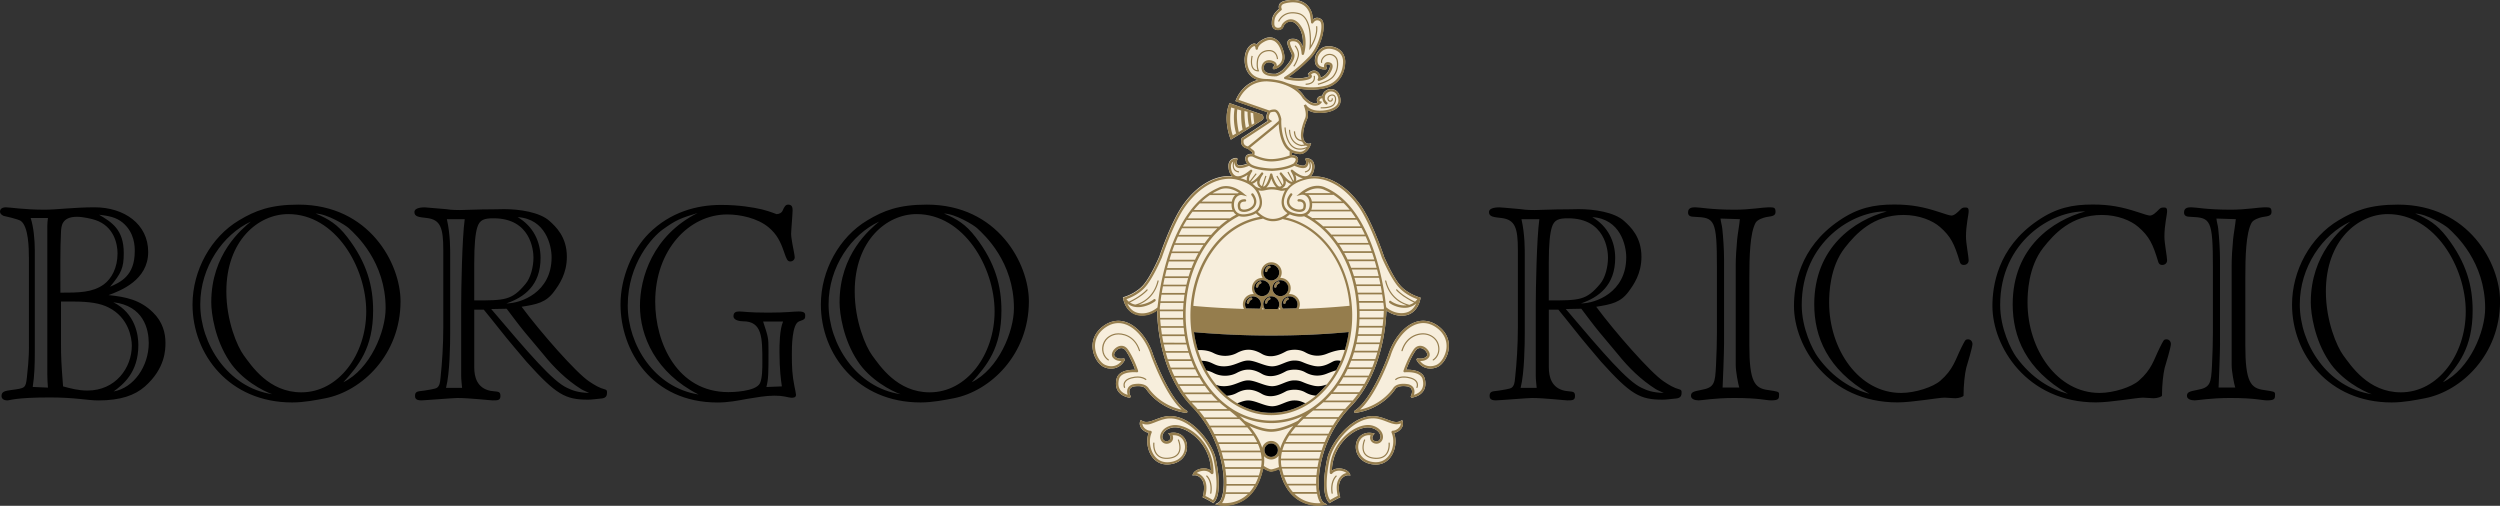 <svg version="1.1" id="Livello_1" xmlns="http://www.w3.org/2000/svg" x="0" y="0" viewBox="0 0 493.47 99.84" xml:space="preserve"><rect x="0" y="0" width="493.47" height="99.84" fill="#333333" stroke="none"/><style>.st0{fill:#f7eedc}.st1{fill:#957d4d}</style><path d="M5.7 50.78c0-1.76-.06-6.05-1.59-7.17-.47-.35-3.35-1-3.41-1-.52-.23-.7-.58-.7-.81 0-.29.12-.88 1.17-.88.82 0 3.52.47 7.64.47 2.47 0 5.76-.47 9.87-.47 5.81 0 10.57 3.29 10.57 8.81 0 5.58-5.46 7.64-7.81 8.52 3.41.35 6.23.94 8.75 3.41 1.94 1.88 2.47 4.11 2.47 5.99 0 1.29 0 5.05-4.05 8.63-2 1.76-4.82 2.76-9.22 2.76-2.11 0-4.46-.59-9.57-.59-6.82 0-7.82.58-8.35.58-.7 0-1.17-.29-1.17-.88 0-.88.71-1 2-1.18 2.64-.35 2.76-.35 3-2.41.47-3.99.41-5.99.41-6.4V50.78zm3.76 25.73c-.06-.88-.12-1.7-.12-2.58V44.56c0-.47.06-1 .12-1.53H6.05c.59 1.76.82 4.4.82 6.34v20.26c0 2.23-.06 4.52-.41 6.75l3 .13zM20.5 56.13c1.53-1.12 2.7-3.29 2.7-6.11 0-1.88-.7-5.34-4.35-6.58-.7-.24-2.47-.65-3.64-.65-3.05 0-3.11 1.88-3.17 3-.18 3.41-.12 7.75-.12 11.98 3.53 0 6.35 0 8.58-1.64zm-8.46 3.4v8.28c0 2.64.06 3.94.41 8.46 1.53.41 3 .82 4.82.82 5.52 0 8.75-4.46 8.75-8.87 0-1.47-.59-5.52-4.58-7.52-1.59-.82-3.76-1.18-6.99-1.18h-2.41zm12.39-9.57c0 3-.53 3.99-2.7 6.64 2-.88 4.87-2.12 4.87-6.99 0-.94 0-3.64-2.35-5.64-1.35-1.12-2.82-1.35-4.7-1.59 2.47 1.47 4.88 2.88 4.88 7.58zm2.88 18.15c0 5.46-3.05 7.81-4.88 9.16 3.99-.71 6.93-4.99 6.93-9.57 0-2.7-1-7.34-6.99-8.04 4.41 2.22 4.94 6.57 4.94 8.45zM64.19 78.62c-1.82.35-4.17.82-6.52.82C45.22 79.44 38 69.93 38 60.12c0-6.75 3.64-13.33 9.16-16.62 3.23-1.94 6.23-3.11 11.75-3.11 13.98 0 20.15 11.63 20.15 19.09-.01 10.51-7.59 17.73-14.87 19.14zM49.51 43.74c-5.46 2.53-9.98 8.93-9.98 16.33 0 7.81 5.46 16.45 14.21 17.74-1.76-.59-6.11-2.88-8.46-6.52-2.82-4.23-3.58-9.34-3.58-11.63 0-9.52 6.04-14.46 7.81-15.92zm22.78 17.73c0-8.69-6.05-19.21-15.39-19.21-5.93 0-12.22 5.23-12.22 15.27 0 5.87 2.17 10.87 3.41 12.57 1.53 2.06 4.93 7.34 11.39 7.34 7.35.01 12.81-7.45 12.81-15.97zm-3.75-14.68c3.94 5.11 5.11 9.75 5.11 14.51 0 7.4-2.88 10.87-5.87 14.15 5.29-2.59 8.34-9.98 8.34-14.62 0-9.16-5.81-14.45-7.28-15.8-.71-.65-4.29-2.82-6.52-2.88 2.51 1.06 4.28 2.11 6.22 4.64zM101.54 68.58c-2.06-2.41-4.05-5.05-6.05-7.46h-1.88v11.39c0 1.88.53 4.11 3.23 4.64 1.29.23 1.94-.06 1.94 1 0 .88-.53.88-1.53.88-.53 0-4.52-.47-6.99-.47-.76 0-6.52.47-7.11.47-1.23 0-1.23-.59-1.23-.94 0-1 .88-.82 1.88-1 2.17-.35 2.47-.41 2.76-.88.35-.47.35-1.41.41-1.82.29-2.7.53-6.22.53-9.81V49.32c0-4.41-.59-5.93-3.17-6.28-1.59-.18-2.53-.24-2.53-1.17s1.64-.94 2.06-.94c.23 0 1.59.12 4.17.35.47.06 1 .18 2.76.18.35 0 2.35-.06 4.35-.12 2.06 0 4.05-.06 4.35-.06 3.05 0 7.05.59 8.99 2.35 1.23 1.12 3.41 3.11 3.41 7.05 0 3.35-1.53 5.52-2.53 6.87-1.59 2.17-3.41 2.53-6.4 3 3.7 4.99 10.75 13.04 13.33 14.74 1.06.71 2 1.29 3.17 1.59.41.12.35.41.35.71 0 1-.76 1.06-1.59 1.12-.7.06-1.41.18-2.17.18-4.46 0-6.28-1-12.1-7.46l-2.41-2.85zM88.21 43.27c.7 3.11.65 6.11.65 7.28v15.09c0 2.23-.06 7.99-.82 10.92h3.17c-.06-.76-.18-1.59-.18-2.41V60.42c0-3.35.18-13.39.7-17.15h-3.52zm5.4 16.03c6.05 0 7.4 0 10.1-3.23 1.06-1.23 1.59-3.46 1.59-5.23 0-1.41-.53-7.75-7.87-7.75-1.82 0-2.76.24-3.23 1.82-.35 1.17-.59 3.17-.59 7.05v7.34zm9.98 6.28c-1.17-1.41-2.41-3.11-3.58-4.64l-3.05.06c7.52 8.87 12.16 14.27 14.98 15.56 1 .47 2.06.94 4.35 1-.47-.23-1.12-.47-1.59-.76-2.88-1.82-5.34-4.23-7.46-6.87l-3.65-4.35zm-3.64-5.69c2.88 0 8.93-2.17 8.93-9.1 0-2.35-1.17-7.58-6.7-7.93 3.11 1.82 4.52 4.88 4.52 8.05.01 5.45-3.28 7.8-6.75 8.98zM150.4 41.33c1.82.47 2.82.94 2.88.94.53 0 1.06-.29 1.23-.76.29-.65.53-1.12 1.06-1.12.76 0 .88.53.88 1.12 0 .76-.29 3.99-.29 4.64 0 .53.12 1.17.24 1.94.06.41.47 2.29.47 2.7 0 .47-.41.82-.88.82-.59 0-.76-.53-1.23-1.88-.71-2.06-1.41-3.46-3-4.82-2.23-1.88-5.7-2.58-8.22-2.58-7.58 0-14.21 7.05-14.21 17.21 0 8.22 4.4 17.86 14.45 17.86.59 0 5.4-.06 6.23-1.76.47-1 .47-3 .47-4.11 0-4.88 0-8.11-3.82-8.11-.59 0-1.88-.18-1.88-1 0-.71.41-.94 1.12-.94.88 0 1.76.23 5.7.23 3.88 0 4.93-.23 6.05-.23 1.23 0 1.29.41 1.29.82 0 .59-.06.76-1.17 1.12-1.47.47-1.47 5.17-1.47 6.46 0 2.58.06 4.17.53 6.46.06.23.29 1.41.29 1.58 0 .59-.53.59-.94.59-.23 0-.7-.12-1.23-.23-.59-.12-1.29-.18-2.11-.18-1.76 0-3.52.35-5.4.64-1.82.35-3.76.71-5.81.71-13.04 0-19.15-10.28-19.15-19.38 0-5.29 2.35-10.75 5.58-13.98 4.29-4.29 9.57-5.64 14.27-5.64 3.55 0 6.25.47 8.07.88zm-24.08 19.03c0-5.46 2.47-13.86 11.39-18.32-3.46 1.06-4.23 1.35-6.93 3.29-1.88 1.35-6.87 6.58-6.87 14.98 0 7.75 5.29 16.21 13.98 17.56-8.52-4.3-11.57-11.58-11.57-17.51zm24.31 3.11c1 3.05 1.06 3.17 1.06 5.64 0 4.58 0 5.64-.41 7.28.47 0 2.64-.12 3.05-.12-.18-1.23-.47-3.29-.47-6.87 0-1.23 0-4.29.71-5.93h-3.94zM188.22 78.62c-1.82.35-4.17.82-6.52.82-12.45 0-19.67-9.51-19.67-19.32 0-6.75 3.64-13.33 9.16-16.62 3.23-1.94 6.23-3.11 11.75-3.11 13.98 0 20.15 11.63 20.15 19.09-.01 10.51-7.59 17.73-14.87 19.14zm-14.69-34.88c-5.46 2.53-9.98 8.93-9.98 16.33 0 7.81 5.46 16.45 14.21 17.74-1.76-.59-6.11-2.88-8.46-6.52-2.82-4.23-3.58-9.34-3.58-11.63 0-9.52 6.05-14.46 7.81-15.92zm22.79 17.73c0-8.69-6.05-19.21-15.39-19.21-5.93 0-12.22 5.23-12.22 15.27 0 5.87 2.17 10.87 3.41 12.57 1.53 2.06 4.93 7.34 11.39 7.34 7.35.01 12.81-7.45 12.81-15.97zm-3.76-14.68c3.94 5.11 5.11 9.75 5.11 14.51 0 7.4-2.88 10.87-5.87 14.15 5.29-2.59 8.34-9.98 8.34-14.62 0-9.16-5.81-14.45-7.28-15.8-.71-.65-4.29-2.82-6.52-2.88 2.52 1.06 4.28 2.11 6.22 4.64zM313.65 68.58c-2.05-2.41-4.05-5.05-6.05-7.46h-1.88v11.39c0 1.88.53 4.11 3.23 4.64 1.29.23 1.94-.06 1.94 1 0 .88-.53.88-1.53.88-.53 0-4.52-.47-6.99-.47-.76 0-6.52.47-7.11.47-1.23 0-1.23-.59-1.23-.94 0-1 .88-.82 1.88-1 2.17-.35 2.47-.41 2.76-.88.35-.47.35-1.41.41-1.82.29-2.7.53-6.22.53-9.81V49.32c0-4.41-.59-5.93-3.17-6.28-1.59-.18-2.53-.24-2.53-1.17s1.64-.94 2.06-.94c.24 0 1.59.12 4.17.35.47.06 1 .18 2.76.18.35 0 2.35-.06 4.35-.12 2.06 0 4.05-.06 4.35-.06 3.05 0 7.05.59 8.99 2.35 1.23 1.12 3.41 3.11 3.41 7.05 0 3.35-1.53 5.52-2.53 6.87-1.59 2.17-3.41 2.53-6.4 3 3.7 4.99 10.75 13.04 13.33 14.74 1.06.71 2 1.29 3.17 1.59.41.12.35.41.35.71 0 1-.76 1.06-1.59 1.12-.7.06-1.41.18-2.17.18-4.46 0-6.28-1-12.1-7.46l-2.41-2.85zm-13.33-25.31c.7 3.11.65 6.11.65 7.28v15.09c0 2.23-.06 7.99-.82 10.92h3.17c-.06-.76-.18-1.59-.18-2.41V60.42c0-3.35.18-13.39.71-17.15h-3.53zm5.4 16.03c6.05 0 7.4 0 10.1-3.23 1.06-1.23 1.58-3.46 1.58-5.23 0-1.41-.53-7.75-7.87-7.75-1.82 0-2.76.24-3.23 1.82-.35 1.17-.59 3.17-.59 7.05v7.34zm9.99 6.28c-1.17-1.41-2.41-3.11-3.58-4.64l-3.06.06c7.52 8.87 12.16 14.27 14.98 15.56 1 .47 2.06.94 4.35 1-.47-.23-1.12-.47-1.59-.76-2.88-1.82-5.34-4.23-7.46-6.87l-3.64-4.35zm-3.64-5.69c2.88 0 8.93-2.17 8.93-9.1 0-2.35-1.17-7.58-6.7-7.93 3.11 1.82 4.52 4.88 4.52 8.05 0 5.45-3.29 7.8-6.75 8.98zM345.3 68.17c0 7.22 1.06 8.46 3.64 8.81 1.88.29 2.23.29 2.23.82 0 .88 0 1.23-1.59 1.23-1.06 0-2.23-.47-7.28-.47-3.94 0-6.34.47-6.99.47-.82 0-1.53-.29-1.53-.88 0-.71.41-.88 2-1.18 2.64-.47 2.76-1.29 2.94-4.87.12-2.76.18-4.35.18-6.4V52.78c0-9.51-.47-9.81-4.35-9.98-.88 0-1.35-.18-1.35-.88 0-1 .94-1 1.47-1 .94 0 2.94.47 7.81.47 2.94 0 5.58-.47 6.58-.47 1.12 0 1.41 0 1.41.94 0 .88-1 .82-1.88 1-.53.12-1.7.47-2.06 1.12-1.12 2.06-1.23 6.7-1.23 10.98v13.21zm-4.99-.36c0 1.64-.24 7.81-.29 8.69h3.29c-.23-.71-.7-3.23-.7-4.46V52.37c0-1.35.12-3.47.29-5.17.12-1.17.41-2.64.53-3.94l-3.82-.12c.06.71.29 1.35.35 2 .18 1.64.35 4.11.35 6.11v16.56zM375.25 77.56c2.82 0 6.34-1.17 7.75-2.41 2.58-2.23 2.94-4.11 4.17-6.58.71-1.35.71-1.59 1.29-1.59.53 0 .88.41.88.94 0 .64-1 3.93-1.23 4.7-.29 1.18-.53 3.41-.53 5.46 0 .23-.94.53-1.64.53-.59 0-1.53-.12-2.11-.12s-2.17.23-3.99.47c-1.76.23-3.82.47-5.29.47-13.68 0-20.44-11.04-20.44-19.03 0-3.82.94-11.45 8.93-16.86 3.7-2.53 6.87-3.17 10.87-3.17 3.35 0 5.76.47 8.81 1.47 1.35.47 2.23.71 2.47.71.59 0 1.23-.65 1.7-1.12.29-.29.47-.47.94-.47s.76 0 .76.71c0 .76-.53 2.7-.53 5.05 0 1.29.53 3.99.53 4.64 0 .76-.65.94-.94.94s-.65-.06-.82-.65c-1.06-3.52-1.76-4.99-3.93-6.87-1.41-1.23-4.05-2.35-7.17-2.35-5.99 0-9.4 3.7-11.57 6.46-3 3.82-3.11 9.1-3.11 10.81-.01 9.29 5.86 17.86 14.2 17.86zm-16.44-7.1c3 4.17 6.81 6.4 10.22 7.28-8.34-4.82-10.92-11.28-10.92-17.68 0-11.28 7.99-16.62 14.33-18.32-6.58-.18-16.8 5.93-16.8 18.44 0 4.7 2.17 8.87 3.17 10.28zM414.42 77.56c2.82 0 6.34-1.17 7.75-2.41 2.58-2.23 2.94-4.11 4.17-6.58.71-1.35.71-1.59 1.29-1.59.53 0 .88.41.88.94 0 .64-1 3.93-1.23 4.7-.29 1.18-.53 3.41-.53 5.46 0 .23-.94.53-1.64.53-.59 0-1.53-.12-2.11-.12-.59 0-2.17.23-3.99.47-1.76.23-3.82.47-5.29.47-13.68 0-20.44-11.04-20.44-19.03 0-3.82.94-11.45 8.93-16.86 3.7-2.53 6.87-3.17 10.87-3.17 3.35 0 5.75.47 8.81 1.47 1.35.47 2.23.71 2.47.71.59 0 1.23-.65 1.7-1.12.29-.29.47-.47.94-.47s.76 0 .76.71c0 .76-.53 2.7-.53 5.05 0 1.29.53 3.99.53 4.64 0 .76-.65.94-.94.94-.29 0-.65-.06-.82-.65-1.06-3.52-1.76-4.99-3.94-6.87-1.41-1.23-4.05-2.35-7.17-2.35-5.99 0-9.4 3.7-11.57 6.46-3 3.82-3.11 9.1-3.11 10.81 0 9.29 5.87 17.86 14.21 17.86zm-16.44-7.1c3 4.17 6.81 6.4 10.22 7.28-8.34-4.82-10.92-11.28-10.92-17.68 0-11.28 7.99-16.62 14.33-18.32-6.58-.18-16.8 5.93-16.8 18.44 0 4.7 2.17 8.87 3.17 10.28zM443.2 68.17c0 7.22 1.06 8.46 3.64 8.81 1.88.29 2.23.29 2.23.82 0 .88 0 1.23-1.59 1.23-1.06 0-2.23-.47-7.28-.47-3.93 0-6.34.47-6.99.47-.82 0-1.53-.29-1.53-.88 0-.71.41-.88 2-1.18 2.64-.47 2.76-1.29 2.94-4.87.12-2.76.18-4.35.18-6.4V52.78c0-9.51-.47-9.81-4.35-9.98-.88 0-1.35-.18-1.35-.88 0-1 .94-1 1.47-1 .94 0 2.94.47 7.81.47 2.94 0 5.58-.47 6.58-.47 1.12 0 1.41 0 1.41.94 0 .88-1 .82-1.88 1-.53.12-1.7.47-2.06 1.12-1.12 2.06-1.23 6.7-1.23 10.98v13.21zm-4.99-.36c0 1.64-.24 7.81-.29 8.69h3.29c-.24-.71-.71-3.23-.71-4.46V52.37c0-1.35.12-3.47.29-5.17.12-1.17.41-2.64.53-3.94l-3.82-.12c.06.71.29 1.35.35 2 .18 1.64.35 4.11.35 6.11v16.56zM478.61 78.62c-1.82.35-4.17.82-6.52.82-12.45 0-19.67-9.51-19.67-19.32 0-6.75 3.64-13.33 9.16-16.62 3.23-1.94 6.23-3.11 11.75-3.11 13.98 0 20.15 11.63 20.15 19.09-.01 10.51-7.59 17.73-14.87 19.14zm-14.68-34.88c-5.46 2.53-9.98 8.93-9.98 16.33 0 7.81 5.46 16.45 14.21 17.74-1.76-.59-6.11-2.88-8.46-6.52-2.82-4.23-3.58-9.34-3.58-11.63 0-9.52 6.05-14.46 7.81-15.92zm22.78 17.73c0-8.69-6.05-19.21-15.39-19.21-5.93 0-12.22 5.23-12.22 15.27 0 5.87 2.17 10.87 3.41 12.57 1.53 2.06 4.93 7.34 11.39 7.34 7.35.01 12.81-7.45 12.81-15.97zm-3.75-14.68c3.94 5.11 5.11 9.75 5.11 14.51 0 7.4-2.88 10.87-5.87 14.15 5.29-2.59 8.34-9.98 8.34-14.62 0-9.16-5.81-14.45-7.28-15.8-.71-.65-4.29-2.82-6.52-2.88 2.52 1.06 4.28 2.11 6.22 4.64z"/><g><path class="st0" d="M240.53 96.61c.01-.06.01-.12.02-.19 0-.04.01-.09.01-.13 0-.05.01-.1.01-.16 0-.05 0-.1.01-.15v-.16-.13-.1c.01-1.81-.33-3.75-.61-5.06-.16-.77-.53-1.65-1.03-2.53a14.66 14.66 0 00-2.48-3.22c-2.14-2.09-4.48-3-6.59-2.54-.66.14-1.26.37-1.79.57-.45.17-.87.33-1.26.42-.57.12-1.01.06-1.42-.19l-.24-.15-.1.26c-.18.47-.05.88.11 1.18.02.04.05.08.07.12.33.51.91.89 1.49.99-.49 1.37-.3 3.12.46 4.39.11.18.23.36.36.52.65.79 1.84 1.65 3.85 1.22 1.34-.29 2.05-1.03 2.41-1.61.45-.73.61-1.62.43-2.45-.07-.31-.18-.6-.33-.85-.19-.33-.45-.61-.76-.82-.59-.4-1.34-.53-2.18-.37l-.39.07.01.01.25.31c.04.05.08.11.11.16.09.18.11.38.06.56-.1.32-.38.45-.6.5-.17.04-.33.02-.47-.04-.24-.1-.42-.33-.48-.62-.06-.3.02-.65.23-.97.33-.51.91-.88 1.65-1.03 1.21-.26 2.86.33 4.32 1.53.98.81 1.77 1.79 2.33 2.88.64 1.24 1 2.62 1.04 4.06-.54-.4-1.28-.53-2.05-.36-.69.15-1.25.51-1.46.94l-.17.36h.01v.01l.4-.02c.14-.01.29.01.44.05.02.01.03.01.05.02.01 0 .02 0 .02.01.11.04.22.09.33.15l.01.01c.01.01.02.01.03.02.16.1.3.23.43.38.12.14.22.29.31.46.36.73.38 1.74.05 3.06l-.05.19h.01l.17.08c.75.35 1.59.84 1.77.97l.16.11.14-.14c.48-.5.78-1.33.89-2.47 0-.05 0-.08.01-.11zM276.89 83.23c-.01-.02-.01-.04-.02-.06l-.1-.26v-.01l-.24.15c-.41.25-.85.31-1.42.19-.39-.09-.82-.25-1.27-.42-.52-.2-1.12-.43-1.78-.57-2.11-.46-4.45.45-6.59 2.54-1.71 1.68-3.12 3.98-3.5 5.75-.41 1.93-1.19 6.47.11 8.36.01.01.01.02.02.03l.07.1c.02.02.04.05.06.07l.01.01c.02.03.05.05.07.08l.14.14.16-.11c.18-.13 1.03-.62 1.77-.97l.17-.08-.05-.19c-.4-1.64-.28-2.79.36-3.53.37-.42.86-.66 1.32-.63l.4.02-.17-.36c-.01-.03-.03-.06-.04-.08-.24-.4-.77-.73-1.42-.87-.77-.17-1.51-.03-2.05.36.07-2.7 1.29-5.21 3.38-6.93 1.46-1.2 3.11-1.79 4.32-1.53.73.16 1.32.52 1.65 1.03.02.04.05.08.07.12.15.29.21.59.15.85-.11.49-.5.77-.96.67-.19-.04-.43-.14-.55-.38-.02-.03-.03-.07-.04-.11a.795.795 0 01.17-.73l.25-.31h-.01v-.01l-.39-.07c-.84-.16-1.59-.03-2.18.37-.55.37-.93.96-1.08 1.67-.19.87-.01 1.85.56 2.64.01.01.02.03.03.04.01.02.03.04.04.06.03.03.05.07.08.1 0 0 0 .01.01.01.41.48 1.07.99 2.12 1.21 2.01.43 3.21-.42 3.85-1.22 1.05-1.29 1.38-3.35.81-4.91.57-.1 1.16-.48 1.49-.99.18-.28.36-.72.2-1.22.02-.01.02-.02.02-.02z"/><path class="st0" d="M261.99 99.59l-.62-.33c-.19-.1-.36-.3-.5-.59-.19-.37-.34-.89-.44-1.52-.33-2.09-.03-4.98.81-7.72.74-2.41 2.26-5.95 5.32-9.11 1.67-1.72 3.08-3.81 4.19-6.23.89-1.93 1.6-4.07 2.1-6.36.65-2.95.78-5.41.81-6.43.55.4 1.6 1.02 2.97 1.02.26 0 .52-.02.8-.07 1.03-.18 1.86-.81 2.42-1.82.4-.73.51-1.4.52-1.47l.03-.21v-.01l-.2-.05c-.02-.01-2.12-.59-3.64-2.16-.72-.74-1.49-2.06-2.12-3.26-.02-.03-.03-.06-.05-.09a.076.076 0 01-.02-.04c-.01-.01-.01-.03-.02-.04-.63-1.23-1.08-2.28-1.13-2.38-.07-.22-1.4-4.14-3.05-7.43v-.01c-.03-.06-.06-.11-.08-.17-.01-.01-.01-.03-.02-.04-.02-.04-.04-.09-.07-.13-.01-.03-.03-.05-.04-.08-.02-.03-.03-.06-.05-.09-.02-.04-.04-.08-.06-.11-.01-.02-.02-.03-.03-.05-.37-.69-.75-1.34-1.13-1.9-2.8-4.07-6.59-6.25-10.04-5.85.55-.46.78-1.25.8-1.91.01-.38-.06-.7-.2-.97-.07-.12-.15-.23-.24-.32-.46-.45-1.1-.43-1.13-.43-.09 0-.17.06-.21.15-.01.01-.01.03-.01.04-.02.08.01.16.07.22 0 0 .03.03.06.08.06.13.12.39-.11.79-.21.38-1.17.1-1.8-.16.21-.28.46-.75.29-1.16a.488.488 0 01-.03-.07c-.01-.02-.02-.03-.03-.05 0 0 0-.01-.01-.01-.02-.04-.05-.07-.08-.1l-.01-.01-.03-.03c-.01-.01-.02-.02-.03-.02h-.01c-.2-.16-.51-.26-.93-.29v-.53c.41.17.87.26 1.38.32.07.01.13.01.2.01.57 0 1.09-.28 1.53-.82.36-.43.53-.88.54-.9l.14-.38.01-.02-.41.07s-.58.09-.96-.59c-.04-.07-.07-.15-.11-.23-.24-.63-.19-2.01.66-4 .25-.59.19-1.32.06-1.91.43.31 1.06.59 1.98.64 1.33.08 3.2-.18 4.09-1.18.41-.46.57-1.02.45-1.66-.06-.37-.17-.68-.32-.95-.15-.27-.34-.48-.58-.63-.63-.42-1.32-.26-1.35-.25-.42.1-1.18.49-1.31 1.31-.28-.02-.76.05-.99.51-.14.28-.1.49-.04.61v.01c.03.08.08.14.13.19-.12.07-.29.14-.51.14h-.04c-.6 0-1.32-.44-2.09-1.28-.1-.18-.55-.95-1.62-1.72.84.18 1.87.32 2.99.32.87 0 1.79-.09 2.72-.31 2.13-.51 3.09-1.9 3.53-2.98.45-1.11.43-2.1.43-2.22.01-.21.03-2.55-2.69-3.02-2.42-.42-3.17 1.89-3.18 1.91v.01c-.22.88-.13 1.56.28 2.02.61.7 1.69.59 1.74.59.07-.01.14-.05.18-.12.04-.06.04-.14.01-.21-.12-.27-.12-.5-.02-.6.11-.1.32-.09.56.02.06.03.09.07.11.14.03.13.05.52-.51 1.38-.38.58-.97.89-1.37 1.04.03-.31-.07-.71-.49-1.1-.24-.22-.51-.33-.8-.32-.6.02-1.09.55-1.11.57a.21.21 0 00-.06.18c.01.07.04.13.1.17.13.09.16.15.17.16-.03.04-.22.26-1.46.41-.87.11-1.97-.04-2.71-.18 1.12-.74 2.79-2.07 4.46-3.81 1.72-1.8 2.7-4.94 2.51-6.63-.06-.52-.23-.87-.5-1.04-.35-.23-.7-.3-1.04-.21-.22.05-.39.16-.54.28a15.2 15.2 0 00-.2-1.22c0-.01 0-.02-.01-.03-.96-2.93-3.98-2.84-5.61-2.33-.43.13-.72.36-.85.68-.14.31-.08.63-.03.82-1.14 1-1.45 1.66-1.43 2.97.01.8.55 1.15 1.04 1.21.51.06 1.12-.17 1.26-.68.08-.29.55-.87 1.2-.98.63-.1 1.26.27 1.81 1.09.88 1.29.91 2.86.79 3.93-.23-.79-.73-1.59-1.84-1.63-.54-.02-.89.1-1.06.37-.33.51.09 1.36.67 2.54.46.92-.93 2.41-1.78 3.3-.56.44-1.15.66-1.27.7-.55.04-1.96 0-2.29-.66-.21-.42-.16-.93.13-1.26.27-.32.7-.42 1.2-.27.35.1.56.25.6.41.05.19-.13.41-.2.48s-.09.19-.04.28c.05.09.15.14.26.12.02-.01 2.47-.57 1.95-3.06-.31-1.49-.97-2.55-1.86-3-.62-.31-1.32-.3-2.03.03-.73.34-1.25.74-1.54 1.19a.8.8 0 00-.13-.13.58.58 0 00-.53-.07c-.72.21-1.76 1.29-1.7 3.37.02.76.2 1.85.95 2.71.43.5.98.86 1.65 1.07a6.114 6.114 0 00-2.84 1.68c-.99 1.02-1.41 2.09-1.48 2.26l-.01.01-.08.22h.01v.01l6.34 2.21c-.14.29-.32.76-.22 1.2a1.176 1.176 0 00.26.49l-5.1 3.36-.06.04-.03.07c-.01.03-.21.61.02 1.16.02.05.05.1.07.15.21.36.59.59 1.12.69.16.13.7.56.88.7.01.06 0 .2-.02.35-.32-.03-.6.01-.82.12-.17.08-.31.21-.4.37-.07.13-.1.27-.11.41-.01.32.12.68.39 1.02-.75.3-1.73.52-1.94.17-.33-.59-.05-.87-.05-.88.07-.06.1-.16.06-.25 0-.01-.01-.02-.02-.03a.259.259 0 00-.2-.13c-.03 0-.67-.02-1.13.43-.31.3-.46.73-.44 1.28 0 .13.02.27.04.4.08.56.31 1.14.75 1.5-3.41-.32-7.13 1.84-9.89 5.86-2.31 3.36-4.51 9.94-4.53 9.98-.02.04-1.81 4.25-3.35 5.84-1.51 1.57-3.62 2.15-3.64 2.16l-.2.05.03.21c0 .01.02.11.06.28.07.28.21.72.47 1.2.55 1.01 1.39 1.64 2.42 1.82.28.05.54.07.8.07 1.36 0 2.41-.6 2.96-1.01 0 .27.01.63.04 1.07.06 1.26.23 3.17.68 5.35.47 2.29 1.15 4.43 2.02 6.36 1.09 2.42 2.49 4.52 4.16 6.23 3.06 3.15 4.58 6.69 5.32 9.11.55 1.8.87 3.65.93 5.31.03.91-.02 1.73-.12 2.41-.18 1.12-.52 1.9-.95 2.12l-.62.33h.01-.01l.69.14c.04.01.47.1 1.13.1.99 0 2.49-.2 3.95-1.15 1.85-1.21 3.1-3.31 3.72-6.22.36.23 1.09.64 1.54.64.42 0 1.21-.29 1.64-.47.63 2.82 1.87 4.85 3.68 6.04 1.46.96 2.96 1.15 3.95 1.15.66 0 1.09-.09 1.13-.1l.71-.07z"/><path class="st0" d="M283.88 64.35c-1.39-1.01-2.91-1.29-4.41-.8-1.16.38-2.3 1.22-3.27 2.42-.93 1.14-1.68 2.56-2.17 4.1-.08.21-3.2 8.83-6.63 10.99-.09.06-.13.17-.1.28.03.09.12.15.22.15h.03c2.81-.38 4.81-1.65 5.99-2.64 1.22-1.02 1.82-1.96 1.9-2.09.67-.83 2.38-.49 2.54-.45.35.13.57.32.67.59.21.55-.15 1.25-.16 1.25-.04.08-.04.18.02.25.05.07.15.11.23.09 1.05-.21 1.8-.66 2.23-1.33.4-.63.5-1.42.28-2.36-.21-.9-.99-1.5-2.25-1.72-.56-.1-1.09-.1-1.43-.09.25-.7.9-2.37 1.8-3.7.28-.41.62-.61 1.01-.58.55.04 1.05.51 1.25.93.12.25.12.47.02.61-.53.74-1.75.5-1.76.5a.249.249 0 00-.24.09c-.05.07-.06.17-.02.25.97 1.74 2.74 1.94 4.06 1.37 1.12-.49 2.1-2.05 2.27-3.64.21-1.75-.54-3.34-2.08-4.47zM226.22 76.77c.08.13.69 1.06 1.9 2.09 1.18.99 3.17 2.26 5.99 2.64h.03c.1 0 .19-.06.22-.15.04-.1 0-.22-.1-.28-3.43-2.16-6.55-10.77-6.63-10.99-.49-1.54-1.24-2.96-2.17-4.1-.98-1.21-2.11-2.04-3.27-2.42-1.5-.49-3.02-.21-4.41.8-1.54 1.13-2.29 2.72-2.1 4.47.17 1.58 1.15 3.15 2.27 3.64 1.32.58 3.08.38 4.06-1.37.04-.08.04-.18-.02-.25a.241.241 0 00-.24-.09c-.01 0-1.23.25-1.76-.5-.1-.14-.09-.36.02-.61.19-.42.7-.88 1.25-.93.4-.03.74.16 1.01.58.9 1.33 1.55 3.01 1.8 3.7a7.05 7.05 0 00-1.43.09c-1.26.22-2.04.81-2.25 1.72-.22.94-.12 1.73.28 2.36.43.67 1.18 1.12 2.23 1.33.09.02.18-.02.23-.09.05-.07.06-.17.02-.25 0-.01-.37-.7-.16-1.25.1-.27.32-.46.67-.59.18-.04 1.88-.39 2.56.45zM249.19 23.66c.45-.39 0-1.02 0-1.02l-6.5-2.29c-1.42 3.38.26 7.22.26 7.22s5.92-3.63 6.24-3.91z"/><g><path class="st1" d="M276.77 82.9l-.24.15c-.41.25-.85.31-1.42.19-.39-.08-.82-.25-1.27-.42-.55-.21-1.12-.43-1.78-.57-2.11-.45-4.45.45-6.59 2.54-1.72 1.68-3.12 3.98-3.5 5.75-.28 1.31-.61 3.25-.61 5.06.01 1.73.32 2.93.95 3.58l.14.14.16-.11c.18-.13 1.03-.62 1.77-.97l.17-.08-.05-.19c-.4-1.64-.28-2.79.36-3.53.37-.42.86-.66 1.32-.63l.4.02-.17-.36c-.21-.44-.77-.8-1.46-.94-.77-.17-1.51-.03-2.05.37.07-2.71 1.28-5.22 3.38-6.94 1.46-1.2 3.11-1.79 4.32-1.53.73.16 1.32.52 1.65 1.03.21.32.29.68.23.97-.1.48-.52.76-.96.67-.22-.05-.5-.17-.6-.5a.795.795 0 01.17-.73l.25-.31-.39-.07c-.84-.16-1.59-.03-2.18.37-.55.37-.93.96-1.08 1.67-.18.83-.02 1.72.43 2.45.36.58 1.07 1.32 2.41 1.61 2.01.43 3.21-.42 3.85-1.22 1.05-1.29 1.38-3.35.81-4.91.57-.1 1.16-.48 1.49-.99.19-.3.38-.76.18-1.29l-.09-.28zm-.47 1.31c-.29.45-.88.79-1.36.8-.1 0-.18.05-.24.13-.05.08-.06.18-.02.27.63 1.43.35 3.44-.65 4.66-.56.69-1.61 1.44-3.39 1.06-1.18-.25-1.8-.9-2.11-1.4-.39-.63-.53-1.39-.37-2.1.13-.59.44-1.08.89-1.38.41-.28.92-.39 1.49-.34-.11.27-.14.56-.05.83.13.42.47.72.95.82.7.15 1.36-.29 1.52-1.03.09-.42-.02-.9-.29-1.33-.4-.61-1.09-1.05-1.94-1.24-1.34-.29-3.15.33-4.71 1.62-2.31 1.9-3.6 4.72-3.55 7.72 0 .12.08.22.18.26.11.04.23.01.31-.08.43-.49 1.15-.68 1.93-.51.36.08.67.22.89.39-.45.1-.88.36-1.22.76-.72.83-.89 2.06-.51 3.76-.58.28-1.18.62-1.49.81-.45-.59-.69-1.66-.69-3.12 0-1.4.2-3.11.6-4.96.36-1.68 1.71-3.89 3.37-5.51 1.69-1.65 3.49-2.52 5.18-2.52.33 0 .66.03.99.1.62.13 1.17.34 1.71.55.47.18.9.35 1.33.44.56.12 1.04.09 1.47-.1-.03.23-.09.43-.22.64z"/><path class="st1" d="M274.18 87.35c-.06.01-.11.06-.1.13 0 .01.14 1.43-.68 2.26-.48.48-1.2.68-2.14.59-.9-.09-1.52-.42-1.84-.96-.59-1.01.03-2.46.04-2.47.03-.06 0-.13-.06-.15-.06-.03-.13 0-.15.06-.01.02-.17.4-.26.91-.12.7-.04 1.31.23 1.77.36.61 1.04.97 2.02 1.07.16.02.32.03.47.02.79 0 1.42-.23 1.86-.68.9-.91.76-2.39.75-2.45-.02-.06-.08-.11-.14-.1zM262.95 97.46h.02c.06-.01.11-.07.1-.13-.35-2.27.74-3.26.75-3.27.05-.04.05-.12.01-.16-.04-.05-.12-.05-.17-.01-.05.04-1.2 1.07-.83 3.48.01.05.06.09.12.09zM283.88 64.35c-1.39-1.01-2.91-1.29-4.41-.8-1.16.38-2.3 1.22-3.27 2.42-.93 1.14-1.68 2.56-2.17 4.1-.08.21-3.2 8.83-6.63 10.99-.09.06-.13.17-.1.28.03.09.12.15.22.15h.03c2.81-.38 4.81-1.65 5.99-2.64 1.22-1.02 1.82-1.96 1.9-2.09.67-.83 2.38-.49 2.54-.45.35.13.57.32.67.59.21.55-.15 1.25-.16 1.25-.04.08-.04.18.02.25.05.07.15.11.23.09 1.05-.21 1.8-.66 2.23-1.33.4-.63.5-1.42.28-2.36-.21-.9-.99-1.5-2.25-1.72-.56-.1-1.09-.1-1.43-.09.25-.7.9-2.37 1.8-3.7.28-.41.62-.61 1.01-.58.55.04 1.05.51 1.25.93.12.25.12.47.02.61-.53.74-1.75.5-1.76.5a.249.249 0 00-.24.09c-.05.07-.06.17-.02.25.97 1.74 2.74 1.94 4.06 1.37 1.12-.49 2.1-2.05 2.27-3.64.21-1.75-.54-3.34-2.08-4.47zm1.63 4.42c-.14 1.23-.92 2.79-1.99 3.26-.95.41-2.3.42-3.2-.77.51.01 1.27-.1 1.73-.73.2-.28.21-.68.02-1.08-.26-.55-.9-1.14-1.63-1.19-.4-.03-.97.08-1.44.78-1.19 1.78-1.94 4.05-1.97 4.15-.02.08-.01.16.04.22s.13.09.21.08c.03 0 3.13-.32 3.54 1.42.19.81.11 1.48-.22 2-.3.47-.8.81-1.5 1.02.1-.32.16-.77 0-1.19-.15-.4-.48-.69-.97-.86-.01 0-.02-.01-.02-.01-.09-.02-2.15-.49-3.03.62l-.02.02c-.02.04-2.1 3.36-6.62 4.35 1.28-1.14 2.62-3.11 4-5.89 1.23-2.48 2.03-4.72 2.04-4.74v-.01c.98-3.08 3-5.53 5.15-6.23.44-.14.88-.22 1.31-.22.91 0 1.81.32 2.67.95 1.39 1.03 2.07 2.47 1.9 4.05z"/><path class="st1" d="M281.45 65.83c-1.24-.21-3.84.23-4.82 3.35-.02.06.01.13.08.15.06.02.13-.01.15-.08.94-2.97 3.39-3.38 4.56-3.19 1.04.17 2.3.94 2.46 2.54.07.68-.09 1.28-.45 1.78-.28.38-.57.56-.58.56-.06.03-.07.1-.04.16.02.04.06.06.1.06.02 0 .04-.01.06-.02.01-.01.34-.2.64-.61.28-.38.59-1.03.5-1.95-.17-1.73-1.54-2.56-2.66-2.75zM275.42 74.99c.04.05.12.05.17 0 0 0 .21-.2.64-.33.4-.12 1.09-.21 2.07.05.65.17 1.08.45 1.26.84.21.44.02.87.02.87-.03.06 0 .13.06.15.02.01.03.01.05.01.04 0 .09-.03.11-.07.01-.02.23-.53-.02-1.06-.21-.45-.69-.77-1.42-.97-2.01-.53-2.9.31-2.94.34-.04.05-.04.12 0 .17zM239.97 90.53c-.38-1.76-1.78-4.07-3.5-5.75-2.14-2.09-4.48-2.99-6.59-2.54-.65.14-1.22.36-1.78.57h-.01c-.45.17-.87.33-1.26.42-.57.12-1 .06-1.42-.19l-.24-.15-.1.26c-.2.53-.01 1 .18 1.29.33.51.92.89 1.49.99-.57 1.56-.24 3.62.81 4.91.65.79 1.84 1.65 3.85 1.22 1.34-.29 2.05-1.03 2.41-1.61.45-.73.61-1.62.43-2.45-.15-.7-.53-1.3-1.08-1.67-.59-.4-1.34-.53-2.18-.37l-.39.07.25.31c.18.21.24.49.17.73-.1.32-.38.45-.6.5-.44.1-.86-.19-.96-.67-.06-.3.02-.65.23-.97.33-.51.91-.88 1.65-1.03 1.21-.26 2.86.33 4.32 1.53a9.251 9.251 0 013.38 6.94c-.54-.39-1.28-.53-2.05-.36-.69.15-1.25.51-1.46.94l-.17.36.4-.02c.46-.02.95.21 1.32.63.64.74.76 1.89.36 3.53l-.05.19.17.08c.75.35 1.59.84 1.77.97l.16.11.14-.14c.62-.65.94-1.85.95-3.58.01-1.8-.32-3.74-.6-5.05zm-11.7-7.28c.54-.21 1.09-.42 1.71-.55 1.95-.42 4.14.44 6.17 2.42 1.66 1.62 3.01 3.83 3.37 5.51.4 1.85.6 3.56.6 4.96-.01 1.45-.24 2.53-.69 3.12-.31-.19-.91-.53-1.49-.81.38-1.7.22-2.93-.51-3.76-.35-.4-.77-.66-1.22-.76.22-.18.53-.32.89-.39.78-.17 1.5.03 1.93.51.08.09.2.12.31.08.11-.04.18-.15.19-.26a9.751 9.751 0 00-3.55-7.73c-1.56-1.29-3.37-1.91-4.71-1.62-.86.18-1.55.62-1.94 1.24-.27.43-.38.91-.29 1.33.16.74.81 1.18 1.52 1.03.48-.1.83-.4.95-.82.08-.27.06-.56-.05-.83.57-.05 1.08.07 1.49.34.45.3.76.79.89 1.38.15.71.02 1.48-.37 2.1-.31.5-.93 1.15-2.11 1.4-1.78.38-2.83-.36-3.39-1.06-1-1.23-1.28-3.23-.65-4.66.04-.09.03-.19-.02-.26a.281.281 0 00-.24-.13c-.49-.01-1.07-.35-1.36-.8-.13-.21-.2-.41-.19-.61.44.19.91.22 1.47.1.38-.12.82-.28 1.29-.47"/><path class="st1" d="M227.87 87.48c.01-.06-.04-.12-.1-.13-.06-.01-.12.04-.13.1-.01.06-.16 1.54.75 2.45.45.45 1.07.68 1.86.68.15 0 .31-.01.47-.02.98-.1 1.66-.46 2.02-1.07.27-.46.35-1.07.23-1.77-.09-.52-.25-.9-.26-.91-.03-.06-.09-.09-.15-.06s-.09.09-.06.15c.01.01.63 1.46.04 2.47-.32.54-.94.87-1.84.96-.94.1-1.66-.1-2.14-.59-.83-.83-.69-2.25-.69-2.26zM238.28 93.88a.124.124 0 00-.17.01c-.04.05-.04.12.01.17.01.01 1.11.99.75 3.27-.01.06.03.12.1.13h.02c.06 0 .11-.04.12-.1.37-2.41-.78-3.44-.83-3.48zM226.22 76.77c.08.13.69 1.06 1.9 2.09 1.18.99 3.17 2.26 5.99 2.64h.03c.1 0 .19-.06.22-.15.04-.1 0-.22-.1-.28-3.43-2.16-6.55-10.77-6.63-10.99-.49-1.54-1.24-2.96-2.17-4.1-.98-1.21-2.11-2.04-3.27-2.42-1.5-.49-3.02-.21-4.41.8-1.54 1.13-2.29 2.72-2.1 4.47.17 1.58 1.15 3.15 2.27 3.64 1.32.58 3.08.38 4.06-1.37.04-.08.04-.18-.02-.25a.241.241 0 00-.24-.09c-.01 0-1.23.25-1.76-.5-.1-.14-.09-.36.02-.61.19-.42.7-.88 1.25-.93.4-.03.74.16 1.01.58.9 1.33 1.55 3.01 1.8 3.7a7.05 7.05 0 00-1.43.09c-1.26.22-2.04.81-2.25 1.72-.22.94-.12 1.73.28 2.36.43.67 1.18 1.12 2.23 1.33.09.02.18-.02.23-.09.05-.07.06-.17.02-.25 0-.01-.37-.7-.16-1.25.1-.27.32-.46.67-.59.18-.04 1.88-.39 2.56.45zm-1.57-1.02c-.58 0-1.04.11-1.08.12-.01 0-.02 0-.02.01-.49.17-.81.46-.97.86-.16.42-.09.87 0 1.19-.7-.21-1.2-.55-1.5-1.02-.33-.52-.41-1.19-.22-2 .4-1.74 3.5-1.42 3.54-1.42.08.01.16-.02.21-.08.05-.06.07-.14.04-.22-.03-.1-.77-2.37-1.97-4.15-.47-.7-1.04-.81-1.44-.78-.73.06-1.38.64-1.63 1.19-.19.41-.18.8.02 1.08.46.64 1.22.74 1.73.73-.9 1.2-2.26 1.19-3.2.77-1.08-.47-1.86-2.03-1.99-3.26-.17-1.58.5-3.02 1.91-4.04 1.28-.93 2.62-1.18 3.99-.73 2.14.7 4.16 3.14 5.15 6.23v.01c.01.02.81 2.26 2.04 4.74 1.38 2.78 2.72 4.76 4 5.89-2.2-.49-3.8-1.52-4.79-2.35-1.23-1.03-1.82-1.99-1.83-2 0-.01-.01-.02-.02-.02-.5-.61-1.31-.75-1.97-.75z"/><path class="st1" d="M224.95 69.33c.06-.02.1-.09.08-.15-.99-3.12-3.59-3.55-4.82-3.35-1.12.19-2.48 1.02-2.65 2.74-.17 1.77 1.13 2.56 1.15 2.57.02.01.04.02.06.02.04 0 .08-.02.1-.06.03-.06.01-.13-.04-.16 0 0-.3-.18-.57-.55-.37-.51-.53-1.11-.46-1.79.16-1.59 1.42-2.36 2.46-2.54 1.17-.19 3.62.22 4.56 3.19.01.06.07.1.13.08zM223.3 74.48c-.73.19-1.2.52-1.42.97-.25.54-.03 1.04-.02 1.06.02.04.06.07.11.07.02 0 .03 0 .05-.01.06-.03.09-.1.06-.15 0 0-.19-.43.02-.87.18-.38.61-.67 1.26-.84 1.87-.5 2.71.28 2.72.28.05.05.12.04.17 0 .05-.05.04-.12 0-.17-.05-.03-.94-.87-2.95-.34z"/><g><path class="st1" d="M250.5 52.46c-.03.01-.66.16-.8.97-.02.13.06.25.19.27h.04c.11 0 .21-.08.23-.19.09-.49.43-.59.45-.59.12-.03.2-.15.17-.28a.227.227 0 00-.28-.18zM248.7 55.55c-.03.01-.66.16-.8.97-.02.13.06.25.19.27h.04c.11 0 .21-.08.23-.19.09-.49.43-.59.45-.59.12-.03.2-.15.17-.28a.236.236 0 00-.28-.18zM252.3 55.55c-.03.01-.66.16-.8.97-.02.13.06.25.19.27h.04c.11 0 .21-.08.23-.19.09-.49.43-.59.45-.59.12-.03.2-.15.17-.28a.236.236 0 00-.28-.18zM246.9 58.74c-.03.01-.66.16-.8.97-.02.13.06.25.19.27h.04c.11 0 .21-.08.23-.19.09-.49.43-.59.45-.59.12-.03.2-.15.17-.28a.236.236 0 00-.28-.18zM254.1 58.74c-.03.01-.66.16-.8.97-.02.13.06.25.19.27h.04c.11 0 .21-.08.23-.19.09-.49.43-.59.45-.59.12-.03.2-.15.17-.28a.236.236 0 00-.28-.18zM249.88 59.95h.04c.11 0 .21-.08.23-.19.09-.49.43-.59.45-.59.12-.03.2-.15.17-.28-.03-.13-.15-.2-.28-.18-.03.01-.66.16-.8.97-.02.13.07.25.19.27zM249.19 23.66c.45-.39 0-1.02 0-1.02l-6.5-2.29c-1.42 3.38.26 7.22.26 7.22s5.92-3.63 6.24-3.91zm-1.82-1.3s.07 1.18.22 1.96c0 0-.51.33-.5.3.01-.02-.2-.86-.24-2.41l.52.15zm-1.72-.44l.6.15s.01 1.83.31 2.83l-.64.34s-.34-1.65-.27-3.32zm-1.42-.34l.77.23s-.11 2.16.28 3.76l-.75.5c0-.01-.59-2.34-.3-4.49zm-1.22-.37l.68.21c-.43 2.8.31 4.91.31 4.91l-.66.4c-.91-2.52-.33-5.52-.33-5.52zM263.44 20.59c.36-.57.4-1.27.1-1.67-.19-.26-.5-.34-.85-.23-.54.16-.73.57-.67.9.05.3.28.51.57.49.19-.01.33-.07.41-.2.14-.2.07-.47.06-.51l-.22.07c.02.05.04.21-.03.3-.04.06-.12.09-.23.1-.19.01-.3-.15-.33-.3-.04-.21.08-.51.51-.64.26-.08.46-.02.6.15.2.27.23.85-.11 1.4-.51.81-2.54.72-2.56.72l-.01.23h.22c.56.02 2.06-.05 2.54-.81zM259.27 16.18c.27-.31.35-.72.26-1.23l-.23.04c.08.43.01.78-.21 1.03-.44.52-1.36.49-1.37.49l-.01.23h.03c.2.01 1.06-.02 1.53-.56zM263.29 15.13c.96-1.24.9-2.51.79-3.16-.12-.68-.68-1.22-1.37-1.32-.67-.1-1.29.18-1.71.78-.42.61-.21 1.01-.21 1.02l.21-.11c-.01-.01-.14-.3.19-.78.36-.52.9-.77 1.48-.68.58.09 1.07.55 1.17 1.13.11.61.16 1.81-.74 2.98-.75.97-2.97 1.52-2.99 1.53l.06.23c.1-.03 2.33-.58 3.12-1.62zM258.47 9.46l-.05.45.26-.36c.06-.09 1.58-2.21 1.32-4.39l-.23.03c.18 1.55-.61 3.12-1.03 3.83.04-.58.07-1.62-.06-2.69-.27-2.16-1.09-3.47-2.38-3.78-1.61-.38-2.62.08-3.18.54-.61.5-.84 1.08-.85 1.11l.22.08c0-.01.21-.55.78-1.01.76-.62 1.76-.78 2.98-.49 2.88.67 2.23 6.62 2.22 6.68zM256.33 11.29c.36-1.24-.57-2.3-.61-2.34l-.17.16c.01.01.89 1 .56 2.12-.34 1.15-.83 1.78-.83 1.78l.18.15c.02-.03.52-.66.87-1.87zM248.35 11.9c.01-.07.17-1.6 1.91-1.78.51-.05.93.06 1.23.32.52.45.55 1.22.55 1.23l.23-.01c0-.04-.04-.88-.63-1.4-.36-.31-.83-.44-1.41-.38-1.87.19-2.1 1.87-2.12 1.98-.01.08-.19 1.14.1 2-.17-.02-.45-.08-.68-.33-.4-.44-.5-1.29-.26-2.47l-.23-.05c-.25 1.27-.14 2.17.32 2.67.34.36.76.41.94.41h.09l.16-.02-.06-.14c-.35-.82-.14-2.01-.14-2.03zM256.72 41.35c-.68.09-1.7-.26-2.08-.93-.3-.52-.16-1.18.41-1.89.08-.1.06-.25-.04-.33a.237.237 0 00-.33.04c-.88 1.1-.73 1.92-.45 2.41.44.77 1.44 1.18 2.26 1.18.1 0 .2-.01.3-.02.49-.07.82-.31.91-.68.15-.61.08-1.08-.2-1.41-.42-.48-1.14-.41-1.18-.4-.13.01-.22.13-.21.26.01.13.13.22.26.21 0 0 .52-.05.77.25.18.2.21.53.1.99-.06.22-.35.3-.52.32z"/><path class="st1" d="M280.19 58.69c-.02-.01-2.12-.59-3.64-2.16-1.5-1.55-3.25-5.62-3.34-5.83-.1-.29-2.26-6.69-4.53-9.99-1.48-2.16-3.29-3.83-5.21-4.83-1.63-.85-3.29-1.19-4.84-1.01.56-.45.79-1.25.8-1.92.01-.55-.13-.98-.44-1.28-.46-.45-1.11-.43-1.13-.43-.1 0-.18.06-.21.15a.23.23 0 00.06.25c.01.01.29.29-.04.89-.16.28-.75.17-1.08.08-.27-.07-.53-.17-.72-.25.21-.28.47-.75.3-1.16-.14-.34-.52-.53-1.14-.57v-.53c.41.17.87.26 1.38.32.07.01.13.01.2.01.57 0 1.09-.28 1.53-.82.36-.43.53-.88.54-.9l.14-.38-.4.06c-.03 0-.72.1-1.07-.83-.24-.63-.19-2.01.66-4 .25-.59.19-1.32.06-1.91.43.31 1.06.59 1.98.64 1.33.08 3.2-.18 4.09-1.18.41-.46.57-1.02.45-1.66-.13-.74-.43-1.27-.9-1.57-.63-.41-1.32-.26-1.35-.25-.42.1-1.18.49-1.31 1.31-.06 0-.13 0-.21.01-.37.04-.64.21-.78.5-.14.28-.1.49-.04.61.04.08.09.14.14.2-.12.07-.29.14-.51.15-.61.02-1.35-.42-2.13-1.28-.09-.17-.54-.94-1.62-1.73.84.18 1.87.32 2.99.32.87 0 1.79-.09 2.72-.31 2.13-.51 3.09-1.9 3.53-2.98.45-1.11.43-2.1.43-2.22.01-.21.03-2.55-2.69-3.02-2.42-.42-3.17 1.89-3.18 1.91v.01c-.22.88-.13 1.56.28 2.02.61.7 1.69.59 1.74.59.07-.01.14-.05.18-.12.04-.06.04-.14.01-.21-.12-.27-.12-.5-.02-.6.11-.1.32-.09.56.02.06.03.09.07.11.14.03.13.05.52-.51 1.38-.38.58-.97.89-1.37 1.04.03-.31-.07-.71-.49-1.1-.24-.22-.51-.33-.8-.32-.6.02-1.09.55-1.11.57a.21.21 0 00-.06.18c.01.07.04.13.1.17.13.09.16.15.17.16-.03.04-.22.26-1.46.41-.87.11-1.97-.04-2.71-.18 1.12-.74 2.79-2.07 4.46-3.81 1.72-1.8 2.7-4.94 2.51-6.63-.06-.52-.23-.87-.5-1.04-.35-.23-.7-.3-1.04-.21-.22.05-.39.16-.54.28a15.2 15.2 0 00-.2-1.22c0-.01 0-.02-.01-.03-.96-2.93-3.98-2.84-5.61-2.33-.43.13-.72.36-.85.68-.14.31-.08.63-.03.82-1.14 1-1.45 1.66-1.43 2.97.01.8.55 1.15 1.04 1.21.51.06 1.12-.17 1.26-.68.08-.29.55-.87 1.2-.98.63-.1 1.26.27 1.81 1.09.88 1.29.91 2.86.79 3.93-.23-.79-.73-1.59-1.84-1.63-.54-.02-.89.1-1.06.37-.33.51.09 1.36.67 2.54.46.92-.93 2.41-1.78 3.3-.56.44-1.15.66-1.27.7-.55.04-1.96 0-2.29-.66-.21-.42-.16-.93.13-1.26.27-.32.7-.42 1.2-.27.35.1.56.25.6.41.05.19-.13.41-.2.48s-.09.19-.04.28c.05.09.15.14.26.12.02-.01 2.47-.57 1.95-3.06-.31-1.49-.97-2.55-1.86-3-.62-.31-1.32-.3-2.03.03-.73.34-1.25.74-1.54 1.19a.8.8 0 00-.13-.13.58.58 0 00-.53-.07c-.72.21-1.76 1.29-1.7 3.37.02.76.2 1.85.95 2.71.43.5.98.86 1.65 1.07a6.114 6.114 0 00-2.84 1.68c-1.06 1.09-1.47 2.23-1.49 2.28l-.08.24 6.35 2.21c-.14.29-.33.76-.22 1.21.04.19.13.35.26.49l-5.11 3.36-.07.04-.03.07c-.01.03-.25.72.09 1.3.21.36.59.59 1.12.69.16.13.71.57.89.71.01.06 0 .2-.02.35-.57-.06-1.02.12-1.22.5-.22.41-.11.94.28 1.43-.76.3-1.74.52-1.94.17-.33-.59-.06-.87-.05-.88.07-.06.1-.16.06-.25a.226.226 0 00-.21-.15c-.03 0-.67-.02-1.13.43-.31.3-.46.73-.44 1.28.02.66.24 1.45.78 1.9-1.5-.14-3.1.21-4.67 1.03-1.93 1-3.73 2.68-5.21 4.83-2.27 3.3-4.43 9.71-4.53 9.99-.09.21-1.84 4.27-3.34 5.83-1.51 1.57-3.61 2.15-3.64 2.16l-.2.05.03.21v.01c.01.07.13.74.52 1.47.55 1.01 1.39 1.64 2.42 1.82.28.05.54.07.8.07 1.36 0 2.41-.61 2.96-1.01.01 1.03.1 3.48.71 6.42.47 2.29 1.15 4.43 2.02 6.36 1.09 2.42 2.49 4.52 4.16 6.23 3.06 3.15 4.58 6.69 5.32 9.11.84 2.74 1.14 5.63.81 7.72-.18 1.12-.52 1.89-.95 2.12l-.62.33.69.14c.04.01.47.1 1.13.1.99 0 2.49-.2 3.95-1.15 1.85-1.21 3.1-3.31 3.72-6.22.36.23 1.09.64 1.54.64.42 0 1.21-.29 1.64-.47.63 2.82 1.87 4.85 3.68 6.04 1.46.96 2.96 1.15 3.95 1.15.66 0 1.09-.09 1.13-.1l.7-.14-.62-.33c-.43-.22-.77-1-.95-2.12-.33-2.09-.03-4.98.81-7.72.74-2.41 2.26-5.95 5.32-9.11 1.67-1.72 3.08-3.81 4.19-6.23.89-1.93 1.6-4.07 2.1-6.36.65-2.95.78-5.41.81-6.43.55.4 1.6 1.02 2.97 1.02.26 0 .52-.02.8-.07 1.03-.18 1.86-.81 2.42-1.82.4-.73.51-1.4.52-1.47l.03-.21-.21-.06zM247 14.44c-.65-.76-.81-1.74-.83-2.42-.05-1.81.81-2.75 1.37-2.91.08-.02.11 0 .13.01.1.07.15.32.16.48.01.13.11.23.24.22.13 0 .23-.11.23-.24 0-.01 0-.77 1.52-1.48.58-.27 1.13-.28 1.62-.04.74.37 1.33 1.35 1.61 2.67.28 1.35-.48 2.01-1.05 2.3.02-.1.02-.21-.01-.33-.08-.34-.39-.59-.92-.74-.68-.2-1.3-.05-1.69.41-.4.48-.48 1.19-.19 1.77.54 1.1 2.69.93 2.78.92.02 0 .03 0 .05-.01.03-.01.76-.24 1.46-.8l.03-.03c.98-1.04 2.47-2.62 1.87-3.84-.42-.84-.89-1.79-.7-2.08.07-.11.3-.17.65-.15.96.04 1.46.81 1.6 2.49.01.11.1.2.21.21.11.01.21-.06.25-.16.04-.13 1-3.22-.61-5.57-.84-1.24-1.7-1.38-2.28-1.29-.83.14-1.45.85-1.58 1.31-.06.23-.41.38-.75.34-.19-.02-.62-.15-.63-.76-.02-1.21.25-1.74 1.39-2.71a.23.23 0 00.06-.28s-.15-.32-.03-.6c.08-.19.27-.33.56-.42.65-.2 1.67-.35 2.61-.16 1.2.24 2.01.98 2.41 2.18.02.13.21 1.11.24 1.69 0 .1.08.19.18.22.1.02.21-.02.26-.11 0 0 .24-.41.63-.5.21-.05.44 0 .67.15.15.09.25.34.29.7.16 1.4-.66 4.46-2.38 6.26-1.91 1.99-3.81 3.43-4.86 4.05-.08.05-.13.14-.11.24.02.09.09.17.18.19.63.14 2.23.45 3.44.3.8-.1 1.74-.27 1.86-.77.04-.16-.01-.32-.14-.47.15-.11.37-.25.6-.26.17 0 .32.06.47.19.55.52.28.93.25.98-.06.08-.06.18-.01.27.05.08.15.12.24.11.06-.01 1.36-.28 2.09-1.37.49-.75.69-1.34.58-1.76a.665.665 0 00-.36-.44c-.42-.21-.84-.19-1.09.06-.2.19-.27.47-.2.8-.3-.02-.75-.1-1.04-.43-.29-.34-.35-.87-.18-1.59.05-.14.67-1.92 2.65-1.58 2.41.42 2.31 2.46 2.3 2.54v.02c0 .01.03.98-.4 2.05-.57 1.41-1.65 2.31-3.19 2.68-3.28.79-6.55-.24-7.42-.55-.09-.04-.18-.07-.27-.1-.56-.25-1.27-.42-1.94-.52-.32-.06-.65-.11-1-.14-.28-.03-.56-.04-.82-.05h-.03-.01c-1.35 0-2.36-.38-3.02-1.15zm-2.5 5.27c.17-.37.57-1.16 1.3-1.9 1.13-1.16 2.55-1.75 4.21-1.75h.01c.07 0 .88.04 1.8.19 1.97.37 3.25 1.1 4.01 1.69.94.74 1.29 1.42 1.3 1.43l.01.03.02.02c.9.99 1.75 1.48 2.52 1.45.7-.03 1.06-.48 1.08-.5l.22-.28-.34-.09c-.02-.01-.14-.05-.18-.13-.03-.06 0-.15.04-.21.11-.22.36-.25.53-.25.01.59.47 1.06.65 1.18.04.03.09.04.14.04.07 0 .15-.03.19-.1a.24.24 0 00-.06-.33s-.38-.3-.44-.71h.01v-.3c-.01-.87.92-1.1.96-1.11.01 0 .53-.12.99.19.35.23.58.66.69 1.26.09.49-.03.92-.34 1.27-.73.82-2.39 1.11-3.71 1.03-1.81-.11-2.32-1.18-2.34-1.23l-.43.19c.01.02.69 1.6.27 2.58-.28.66-1.17 2.92-.68 4.3l-.21-.07h-.01c-.46-.12-.78-.43-.95-.93-.13-.38-.12-.74-.12-.74h-.24c0 .02-.05 1.58 1.24 1.91l.4.13c.13.25.28.43.43.56l-.59.07c-.95-.17-1.61-.72-1.97-1.62-.27-.69-.25-1.35-.25-1.35l-.23-.01c0 .03-.06 2.79 2.43 3.22h.02l.9-.1c.04.02.08.04.12.05.07.03.14.05.21.06-.51.39-1.23.45-1.24.45-.68.07-1.26-.11-1.73-.52-1.27-1.11-1.37-3.59-1.37-3.62l-.23.01c0 .03.02.66.21 1.44.25 1.06.67 1.85 1.24 2.35.45.39.99.59 1.6.59.1 0 .2-.01.31-.02.03 0 .48-.04.94-.25-.3.38-.75.75-1.35.68-.6-.07-1.1-.18-1.53-.42 0 0-.01 0-.01-.01-.6-.34-1.07-.92-1.46-1.96-.71-1.92-.57-4.05-.57-4.07v-.03l-.01-.03c-.04-.19-.38-1.83-1.32-1.83-.55 0-.86.11-1.01.21l-6.08-2.11zm1.08 8.73c-.18-.31-.12-.69-.08-.84l5.62-3.7-.33-.19a.594.594 0 01-.32-.41c-.09-.38.17-.89.29-1.08.04-.03.25-.15.8-.15.43 0 .76.94.86 1.42 0 .06-.01.18-.01.36l-1.29 1.14-4.79 3.91c-.37-.08-.62-.23-.75-.46zm1.18.71l4.65-3.79 1-.88c.03.84.16 2.07.61 3.26.4 1.09.92 1.73 1.54 2.12v.83c-.49.18-2.1.71-3.63.71-1.48 0-2.87-.61-3.32-.83.08-.44.04-.72-.13-.84-.09-.08-.47-.38-.72-.58zm-.41 2c.12-.23.47-.32.92-.23.26.14 1.87.95 3.67.95 1.77 0 3.59-.66 3.9-.78.5.01.83.12.9.29.1.24-.2.68-.39.88-1.57.9-4.09 1-4.23 1-.96-.02-3.6-.24-4.34-.98-.41-.41-.58-.85-.43-1.13zm-3.37 1.79c-.01-.41.09-.72.3-.93.05-.05.1-.09.15-.12-.1.38-.21 1.03.07 1.53.2.35.55.56 1.04.63l.03-.23c-.42-.06-.71-.24-.87-.52-.24-.41-.15-.98-.06-1.32 0 .21.05.47.22.78.24.43.81.53 1.69.31.42-.11.8-.26 1-.34 1.16.93 4.41 1.01 4.55 1.01h.02c.11 0 2.66-.09 4.38-1.02.48.22 2.1.9 2.58.05.2-.35.24-.65.22-.87.13.3.32.9.11 1.35-.13.29-.42.49-.85.58l.05.23c.51-.11.85-.35 1.02-.71.22-.48.08-1.06-.06-1.42.04.03.07.06.11.09.21.21.31.52.3.94-.02.65-.26 1.44-.88 1.72-.48.21-1.38.19-2.94-1.14-.09-.08-.22-.07-.31 0-.09.08-.1.21-.04.31.24.36.8 1.4.5 1.87l-.98-1.82-.21.11 1.01 1.86c-.04.01-.09.02-.16.01-.58-.09-1.46-1.1-1.86-1.62-.06-.08-.1-.13-.11-.14a.225.225 0 00-.32-.04c-.1.08-.12.22-.05.32.02.03.06.08.12.16.27.38.7 1.14.56 1.68-.03.1-.07.18-.13.26l-1.04-1.82-.2.12 1.07 1.87c-.08.05-.16.1-.27.14-.11.04-.21.04-.32-.02-.6-.31-1.12-1.82-1.27-2.38v-.01c0-.01-.01-.02-.01-.02 0-.01-.01-.01-.01-.02s-.01-.01-.01-.02-.01-.01-.01-.02-.01-.01-.01-.02l-.02-.02c-.01 0-.01-.01-.02-.01s-.01-.01-.02-.01-.01-.01-.02-.01-.02-.01-.03-.01h-.01-.11-.01-.01c-.01 0-.02.01-.02.01-.01 0-.01.01-.02.01s-.01.01-.02.01-.01.01-.02.01-.01.01-.02.02-.01.01-.01.02-.01.01-.01.02-.01.01-.01.02-.01.01-.01.02-.01.02-.01.02v.01c-.13.56-.59 2.07-1.17 2.37-.07.04-.14.05-.21.04l.66-2.06-.22-.07-.66 2.05c-.25-.12-.39-.29-.45-.51-.14-.54.29-1.3.56-1.68.06-.07.09-.13.11-.15.07-.1.05-.25-.05-.32a.225.225 0 00-.32.04c-.01.01-.05.06-.11.14-.4.52-1.28 1.53-1.86 1.62-.05.01-.08.01-.11 0l1.18-1.53-.19-.14-1.19 1.55c-.35-.44.23-1.53.48-1.9.07-.1.05-.23-.04-.31a.23.23 0 00-.31 0c-1.56 1.33-2.46 1.36-2.94 1.14-.62-.31-.86-1.1-.88-1.75zm12.71 1.6c0-.01-.01-.02-.01-.03.6.4 1.09.6 1.51.68-.53.16-.98.33-1.38.53.08-.28.08-.66-.12-1.18zm-2.35 6.74c.19.31.46.57.79.79-.43.37-1.49 1.14-2.9 1.14-1.46 0-2.55-.98-2.95-1.39.18-.16.34-.34.46-.54.29-.46.55-1.26.19-2.43-.13-.44-.3-.87-.55-1.29.27.07.58.11.91.07.17-.02.34-.06.51-.09.67-.14 1.42-.29 2.93.1.06.01.13.02.22.02.2 0 .47-.03.72-.08-.24.41-.41.84-.54 1.26-.34 1.19-.07 1.98.21 2.44zm9.78-2.82c.03 0 .05-.01.08-.02.58.38 1.14.82 1.68 1.32h-5.93c-.06-.3-.16-.57-.28-.78a2.2 2.2 0 00-.42-.51h4.87zm-5.44-.34c-.05-.02-.1-.03-.15-.05 2.22-1.51 3.81-.63 3.88-.59l.03.01c.42.18.84.39 1.24.63h-5zm1.31 1.98h6.24c.4.4.8.83 1.18 1.3h-7.57c.14-.41.19-.87.15-1.3zm-.32 1.63h8c.25.32.49.65.72.99.07.1.14.2.2.31h-8.57c-.34-.21-.68-.42-1.02-.6.26-.16.45-.37.59-.56.03-.05.06-.09.08-.14zm9.34 16.04c-.07-.44-.15-.87-.25-1.3H272.54c.09.47.17.91.23 1.3h-4.76zm4.81.34c.01 0 .01 0 0 0 .09.56.15 1 .19 1.3h-4.78c-.04-.44-.1-.87-.16-1.3h4.75zm-5.13-1.98c-.1-.44-.21-.87-.34-1.3h4.85c.1.45.19.89.27 1.3h-4.78zm-.43-1.63c-.13-.44-.28-.87-.43-1.3h4.99c.11.45.22.88.32 1.3h-4.88zm-.56-1.64c-.17-.44-.35-.87-.54-1.3h5.2c.13.44.25.87.36 1.3h-5.02zm-.7-1.64c-.2-.42-.41-.83-.63-1.23-.01-.02-.03-.05-.04-.07h5.51c.03.09.06.19.1.28.11.34.22.68.32 1.02H266zm-.86-1.64c-.26-.45-.53-.88-.81-1.3h5.92c.17.42.33.86.48 1.3h-5.59zm-1.05-1.63c-.32-.45-.65-.88-1-1.3h6.47c.19.42.37.85.55 1.3h-6.02zm-1.29-1.64c-.4-.46-.82-.89-1.25-1.3h7.21c.22.42.44.85.64 1.3h-6.6zm-1.62-1.64c-.53-.47-1.08-.9-1.65-1.3h8.28c.26.42.52.85.76 1.3h-7.39zm3.74 5.57c1.91 3.48 2.93 7.56 2.93 11.82 0 5.61-1.77 10.88-4.97 14.84-3.19 3.94-7.43 6.12-11.94 6.12s-8.75-2.17-11.94-6.12c-3.21-3.96-4.97-9.23-4.97-14.84 0-4.26 1.02-8.35 2.96-11.85 1.88-3.4 4.5-6.01 7.57-7.56.39.13.89.17 1.54.07.74-.12 1.34-.32 1.81-.62.15.17.43.43.8.7-7.85 1.35-13.74 9.66-13.74 19.48 0 5.25 1.65 10.18 4.66 13.89 3.02 3.73 7.03 5.78 11.31 5.78s8.29-2.05 11.31-5.78c3.01-3.71 4.66-8.65 4.66-13.89 0-4.7-1.37-9.26-3.85-12.82-2.4-3.44-5.68-5.75-9.28-6.54.38-.24.65-.47.8-.61.4.19.88.32 1.43.41.57.09 1.03.06 1.4-.03 3.05 1.55 5.65 4.16 7.51 7.55zm-7.77 31.88c-.32.3-.64.61-.95.93-.29.16-3.16 1.66-5.29 1.66s-4.95-1.51-5.23-1.66c-.31-.32-.63-.63-.96-.94 1.96.92 4.06 1.4 6.22 1.4 2.16.01 4.25-.47 6.21-1.39zm-27.83-24.3c.06-.39.14-.82.23-1.3h4.56c-.09.43-.17.86-.24 1.3h-4.55zm4.49.34c-.06.43-.12.86-.16 1.3h-4.57c.03-.28.09-.73.18-1.3h4.55zm9.99-19.65c-.13.12-.25.27-.36.46-.13.23-.24.52-.29.83h-5.97c.52-.49 1.07-.92 1.63-1.3h4.99zm-4.47-.34c.43-.26.87-.48 1.32-.68l.02-.01c.07-.04 1.66-.92 3.88.59-.09.02-.18.05-.27.1h-4.95zm3.77 1.98c-.03.43.02.89.18 1.3h-7.63c.38-.47.77-.9 1.17-1.3h6.28zm.36 1.64c.02.03.03.05.05.08.12.17.28.35.49.5-.41.22-.82.46-1.21.72h-8.32l.24-.36c.22-.33.45-.64.68-.94h8.07zm-1.18 1.63c-.56.4-1.1.83-1.62 1.3h-7.17c.25-.45.5-.88.76-1.3h8.03zm-1.99 1.64c-.43.41-.84.84-1.24 1.3h-6.38c.21-.45.42-.88.64-1.3h6.98zm-1.52 1.64c-.34.41-.67.85-.99 1.3h-5.81c.18-.44.36-.88.55-1.3h6.25zm-1.23 1.64c-.28.42-.55.85-.81 1.3h-5.38c.15-.44.31-.88.48-1.3h5.71zm-1 1.63c-.23.42-.46.86-.66 1.3h-5.05c.11-.35.22-.71.34-1.07.03-.08.05-.15.08-.23h5.29zm-.82 1.64c-.19.43-.37.86-.54 1.3h-4.82c.11-.42.23-.86.36-1.3h5zm-.67 1.64c-.16.43-.3.86-.43 1.3h-4.66c.1-.42.2-.85.31-1.3h4.78zm-.53 1.64c-.12.43-.23.86-.34 1.3h-4.57c.08-.41.17-.84.27-1.3h4.64zm14.84 5.13c.02-.85.71-1.53 1.57-1.53.86 0 1.57.7 1.57 1.57 0 .31-.09.6-.26.86l-.07.07h-2.51c-.17-.27-.29-.61-.29-.9v-.01c0-.03-.01-.04-.01-.06zm3.06 1.04c.07-.11.13-.22.18-.34a1.476 1.476 0 00.15.34h-.33zm3.47-.21l-2.68.07a1.573 1.573 0 011.32-2.42c.86 0 1.57.7 1.57 1.57 0 .28-.07.54-.21.78zm-3.16-2.4a1.573 1.573 0 01-.98-2.8c.14-.06.27-.14.39-.23a1.573 1.573 0 012.15 1.46c0 .87-.69 1.57-1.56 1.57zm-.82-3.43c-.14.06-.27.14-.39.23-.18.07-.38.11-.58.11a1.6 1.6 0 01-.62-.13 2.33 2.33 0 00-.34-.2c-.37-.29-.61-.74-.61-1.24 0-.86.7-1.57 1.57-1.57.86 0 1.57.7 1.57 1.57-.01.5-.24.94-.6 1.23zm-2.16.42c.11.08.22.14.34.2.37.29.61.74.61 1.24 0 .86-.7 1.57-1.57 1.57-.86 0-1.57-.7-1.57-1.57s.7-1.57 1.57-1.57c.22.01.43.05.62.13zm-.85 4.58v.08c0 .3-.09.58-.25.82l-2.67-.06c-.14-.24-.22-.51-.22-.79 0-.86.7-1.57 1.57-1.57.85.01 1.54.68 1.57 1.52zm.24.99c.05-.1.09-.19.13-.3.05.12.11.24.17.35h-.33c.01-.02.02-.04.03-.05zm1.77 5.22c5.31 0 10.45-.24 15.31-.68-.54 3.89-2.03 7.48-4.33 10.33-2.93 3.62-6.81 5.61-10.94 5.61s-8.02-1.99-10.94-5.61c-2.3-2.85-3.79-6.43-4.33-10.32 4.82.44 9.94.67 15.23.67zm5.44-5.25c.14-.28.22-.59.22-.91 0-1.12-.91-2.03-2.03-2.03h-.13c.23-.33.36-.73.36-1.16 0-1.12-.91-2.03-2.03-2.03h-.05c.19-.31.3-.67.3-1.05 0-1.12-.91-2.03-2.03-2.03-1.12 0-2.03.91-2.03 2.03 0 .39.11.75.3 1.05h-.07a2.031 2.031 0 00-1.67 3.19h-.13c-1.12 0-2.03.91-2.03 2.03 0 .32.07.63.22.91-3.43-.11-6.78-.31-10-.6.71-8.88 6.31-16.1 13.58-17.17.06-.01.11-.04.14-.08.55.3 1.22.54 2 .54.77 0 1.44-.2 1.98-.46.03.05.08.08.15.09 3.6.7 6.9 2.98 9.3 6.42 2.09 3 3.38 6.72 3.69 10.64-3.25.31-6.6.52-10.04.62zm-8.16-24.65c.1.38.36.67.79.85-.56-.01-1.04-.3-1.15-.37-.18-.19-.38-.37-.61-.54.32-.1.65-.34.96-.62-.04.23-.05.46.01.68zm1.75.7c.46-.39.8-1.18 1-1.79.21.58.56 1.35 1.02 1.75-.91-.13-1.51-.06-2.02.04zm3 .17c.44-.18.72-.47.82-.87.06-.22.05-.45.01-.67.34.31.72.57 1.07.65-.3.23-.55.47-.75.72-.34.09-.92.17-1.15.17zm-6.82-1.57c-.37-.17-.79-.33-1.27-.46.48-.11.97-.36 1.42-.66 0 .01-.01.02-.01.04-.18.46-.2.82-.14 1.08zm-17.65 25.04c0 .01-.01.01-.01.02-.32.28-1.77 1.44-3.7 1.1-.89-.16-1.59-.69-2.08-1.57-.06-.11-.11-.21-.16-.32.46.38 1.01.62 1.64.7.17.02.33.03.5.03 1.54 0 3-.86 3.38-1.2.1-.09.1-.23.02-.33-.09-.1-.23-.1-.33-.02-.38.34-1.68 1.05-2.99 1.07.35-.13.81-.34 1.3-.67.93-.63 2.15-1.83 2.66-3.99.01-.06-.02-.13-.09-.14-.06-.01-.13.02-.14.09-.49 2.08-1.66 3.24-2.56 3.85-.88.6-1.67.79-1.82.83-.39-.07-.74-.21-1.05-.42.32-.15 2.27-1.08 3.47-2.39.04-.05.04-.12-.01-.17a.124.124 0 00-.17.01c-1.26 1.37-3.41 2.35-3.44 2.36a.12.12 0 00-.05.05c-.18-.14-.34-.31-.49-.51.67-.23 2.27-.88 3.53-2.19 1.59-1.65 3.36-5.8 3.44-5.98l.01-.02c.02-.07 2.2-6.58 4.47-9.88 1.44-2.09 3.19-3.71 5.05-4.68 1.8-.94 3.64-1.23 5.29-.84 3.53.84 4.07 2.59 4.36 3.53.17.56.29 1.36-.14 2.05-.39.63-1.18 1.04-2.33 1.22-1.01.16-1.73-.06-2.13-.65-.51-.75-.36-1.87-.05-2.39.52-.88 1.29-.72 1.33-.71l1 .24-.8-.65c-2.66-2.17-4.71-1.14-4.91-1.02-2.32.99-4.39 2.81-6.15 5.4-1.4 2.06-2.61 4.62-3.6 7.6-1.66 5.01-2.12 9.57-2.14 9.71l-.11.88zm.46.05l.11-.9v-.02h4.57c-.04.43-.06.86-.08 1.3h-4.6v-.3c.02-.03.01-.05 0-.08zm.01.72h4.58c0 .21-.01.41-.01.62 0 .23 0 .45.01.68h-4.54c-.02-.54-.03-.98-.04-1.3zm.19 2.93c-.05-.47-.09-.9-.12-1.3h4.52c.02.44.04.87.08 1.3h-4.48zm.04.34h4.48c.04.44.1.87.16 1.3h-4.47c-.06-.45-.12-.89-.17-1.3zm.47 2.93c-.09-.44-.17-.88-.24-1.29h4.46c.07.44.15.87.25 1.3l-4.47-.01zm.08.35h4.48c.1.44.21.87.34 1.3h-4.5c-.13-.45-.23-.89-.32-1.3zm.4 1.63h4.51c.13.44.28.87.44 1.3h-4.57c-.14-.44-.27-.87-.38-1.3zm.96 2.94c-.17-.44-.33-.87-.47-1.3h4.58c.17.44.35.87.55 1.3h-4.66zm.14.34h4.69c.21.44.43.87.67 1.3h-4.79c-.21-.44-.4-.87-.57-1.3zm.72 1.64h4.82c.26.44.53.88.82 1.3h-4.96c-.24-.44-.46-.87-.68-1.3zm.88 1.63h5c.25.35.51.7.78 1.04.07.09.14.18.22.26h-5.17c-.29-.43-.57-.86-.83-1.3zm1.07 1.64h5.22c.4.46.82.89 1.25 1.3h-5.45c-.36-.42-.7-.86-1.02-1.3zm1.8 2.16c-.16-.17-.32-.34-.48-.52h5.52c.41.37.84.72 1.27 1.04.02.03.04.06.07.08.08.06.16.12.23.18h-5.9c-.22-.27-.46-.53-.71-.78zm1.01 1.12h6.04c.55.44 1.06.87 1.53 1.3h-6.55c-.32-.44-.65-.87-1.02-1.3zm1.26 1.63h6.67c.25.23.48.46.7.69.01.02.02.03.04.04.18.19.36.38.52.57h-7.1c-.25-.43-.53-.86-.83-1.3zm1.04 1.64h7.2c.38.44.71.88 1 1.3h-7.5c-.22-.43-.45-.86-.7-1.3zm.86 1.64h7.56c.29.45.53.88.73 1.3h-7.72c-.17-.42-.36-.86-.57-1.3zm.7 1.64h7.74c.2.45.35.88.46 1.3h-7.74c-.13-.41-.28-.85-.46-1.3zm.57 1.64s0-.01 0 0h7.71c.1.46.16.89.18 1.3h-7.54c-.1-.44-.22-.87-.35-1.3zm4.24 8.97c-1.61 1.06-3.32 1.11-4.16 1.05.26-.34.52-.89.7-1.8h4.4c-.3.29-.61.54-.94.75zm1.26-1.08h-4.67c.06-.41.1-.84.12-1.3h5.49c-.27.48-.59.92-.94 1.3zm1.14-1.64h-5.67c.01-.43-.01-.88-.04-1.35h6.3c-.18.49-.37.94-.59 1.35zm.7-1.68h-6.45c-.04-.42-.09-.86-.15-1.3h6.95c-.09.45-.21.89-.35 1.3zm.43-1.64h-7.08c-.07-.43-.16-.86-.26-1.3h7.46c.01.47-.04.9-.12 1.3zm2.01.43c-.33 0-1.04-.4-1.45-.67.1-.66.11-1.31.04-1.94.34.41.85.67 1.41.67.61 0 1.15-.3 1.49-.76-.09.73-.08 1.48.06 2.25-.44.17-1.21.45-1.55.45zm-1.33-3.78c0-.73.59-1.32 1.32-1.32.73 0 1.32.59 1.32 1.32s-.59 1.32-1.32 1.32c-.72.01-1.32-.59-1.32-1.32zm1.33-1.83c-.85 0-1.56.58-1.77 1.36-.5-1.55-1.41-3-2.53-4.31.2.09.41.18.65.28 1.43.58 2.66.87 3.65.87 1 0 2.24-.29 3.68-.87.23-.09.45-.19.65-.27-.01.01-.01.03-.01.04-1.12 1.34-2.04 2.81-2.53 4.38-.17-.85-.91-1.48-1.79-1.48zm2.13 5.47h6.97c-.07.44-.12.87-.16 1.3h-6.47c-.13-.41-.24-.85-.34-1.3zm.46 1.64h6.32c-.03.46-.05.91-.04 1.35h-5.7c-.21-.42-.41-.87-.58-1.35zm.77 1.68h5.52c.02.46.05.89.11 1.3h-4.71a8.59 8.59 0 01-.92-1.3zm6.4 3.49c-.84.06-2.55.01-4.16-1.05-.35-.23-.68-.49-.98-.79h4.44c.16.92.43 1.49.7 1.84zm-.61-7.15h-7.1a7.23 7.23 0 01-.12-1.3h7.48c-.1.44-.18.87-.26 1.3zm.68-2.88c-.13.41-.24.83-.34 1.24h-7.55c.02-.44.08-.87.18-1.3h7.73c0 .02-.01.04-.02.06zm.13-.4h-7.75c.12-.44.28-.87.47-1.3h7.74c-.18.46-.33.9-.46 1.3zm.6-1.63h-7.72c.22-.44.47-.88.74-1.3h7.55c-.21.44-.4.88-.57 1.3zm.74-1.64h-7.49c.31-.45.65-.88 1.01-1.3h7.17c-.25.44-.48.87-.69 1.3zm.9-1.64h-7.08c.4-.45.83-.88 1.27-1.3h6.65c-.3.44-.58.87-.84 1.3zm1.08-1.64h-6.53c.5-.46 1.02-.89 1.53-1.3h6.02c-.36.44-.7.87-1.02 1.3zm2-2.36c-.23.24-.46.49-.68.73h-5.88c.06-.04.11-.09.17-.13.03-.02.05-.05.07-.08.46-.34.9-.7 1.34-1.09h5.51c-.18.19-.35.38-.53.57zm.82-.91h-5.44c.43-.41.84-.84 1.24-1.3h5.22c-.32.44-.66.88-1.02 1.3zm1.26-1.64h-5.17l.18-.21c.29-.35.56-.71.82-1.09h5c-.26.44-.54.87-.83 1.3zm1.03-1.64h-4.97c.29-.42.56-.85.81-1.3h4.84c-.21.44-.44.87-.68 1.3zm.85-1.63h-4.81c.24-.42.46-.86.67-1.3h4.72c-.18.43-.37.86-.58 1.3zm.71-1.64h-4.7c.19-.43.37-.86.54-1.3h4.64c-.14.43-.3.86-.48 1.3zm.6-1.64h-4.63c.16-.43.3-.86.43-1.3h4.59c-.11.43-.25.86-.39 1.3zm.49-1.64h-4.59c.12-.43.23-.86.33-1.3h4.58c-.09.42-.2.86-.32 1.3zm.4-1.63h-4.58c.09-.43.17-.86.25-1.3h4.59c-.07.42-.16.85-.26 1.3zm.32-1.64h-4.6c.06-.43.12-.86.16-1.3h4.63c-.05.41-.11.84-.19 1.3zm.24-1.64h-4.65c.04-.43.06-.86.08-1.3h4.7c-.03.39-.07.83-.13 1.3zm.16-1.64h-4.72c0-.21.01-.42.01-.63 0-.22 0-.45-.01-.67h4.79c-.01.33-.03.77-.07 1.3zm.08-1.63h-4.81c-.02-.43-.04-.87-.08-1.3h4.79c0 .04.01.07.01.07l.11.9c-.01.02-.01.05-.01.07-.01.01-.01.1-.01.26zm6.61-2c-.04.05-.07.1-.11.14-.04.05-.08.09-.12.13-.04.04-.08.08-.12.13-.04.04-.08.08-.13.12a.134.134 0 00-.06-.07c-.02-.01-2.18-.99-3.44-2.36-.04-.05-.12-.05-.17-.01-.05.04-.05.12-.01.17.04.04.08.09.12.13l.04.04c.03.03.05.06.08.08l.05.05c.03.02.05.05.08.07.02.02.04.03.06.05.03.02.05.05.08.07.02.02.04.03.06.05a.5.5 0 01.08.07c.02.02.04.03.06.05.03.02.05.04.08.06.02.02.04.03.06.05.03.02.05.04.08.06.02.02.04.03.06.05.03.02.05.04.08.06.02.02.04.03.06.05.03.02.05.04.08.06.02.02.04.03.06.05.03.02.05.04.08.06.02.02.04.03.06.04.03.02.05.04.08.05.02.01.04.03.06.04.03.02.05.03.08.05.02.01.04.03.06.04.03.02.05.03.08.05.02.01.04.03.06.04.03.02.05.03.08.05.02.01.04.03.06.04.03.02.05.03.08.05.02.01.04.02.06.04.03.02.05.03.07.05l.06.03c.02.01.05.03.07.04.02.01.04.02.05.03.02.01.05.03.07.04.02.01.03.02.05.03.02.01.05.03.07.04.02.01.03.02.05.03.02.01.05.03.07.04.02.01.03.02.05.03.02.01.04.02.06.04.01.01.03.02.04.02l.06.03c.01.01.03.01.04.02l.06.03c.01.01.02.01.03.02l.06.03c.01.01.02.01.03.02l.06.03c.01 0 .02.01.03.01l.06.03c.01 0 .01.01.02.01l.06.03h.01c.06.03.11.05.14.07h.01s.01 0 .01.01c0 0-.01 0-.01.01-.04.03-.08.06-.12.08-.02.01-.03.02-.05.03-.03.02-.05.03-.08.05-.02.01-.04.03-.07.04l-.06.03c-.03.01-.05.03-.08.04-.01 0-.02.01-.03.01-.16.07-.32.13-.49.18 0-.01-.01-.01-.01-.02s-.01-.01-.02-.02c-.01 0-.01-.01-.02-.01s-.02-.01-.02-.01c-.03-.01-3.46-.69-4.41-4.68-.01-.06-.08-.1-.14-.09-.06.01-.1.08-.09.14.51 2.16 1.73 3.36 2.66 3.99.04.03.07.05.11.07.01.01.02.01.03.02.03.02.05.03.08.05.01.01.02.01.03.02.03.02.06.04.09.05.01 0 .01.01.02.01.04.02.07.04.11.06.01 0 .02.01.03.01.03.01.05.03.08.04.01.01.02.01.03.02.03.01.05.03.08.04.01 0 .02.01.02.01.03.02.07.03.1.05.01 0 .01 0 .02.01.03.01.05.03.08.04.01 0 .02.01.03.01.02.01.05.02.07.03.01 0 .02.01.02.01.06.03.12.05.18.07.01 0 .01 0 .02.01.02.01.05.02.07.03.01 0 .01 0 .02.01.05.02.11.04.16.06.02.01.05.02.07.02h.01c.02.01.04.01.06.02-1.18.15-2.3-.31-2.85-.64-.01 0-.01-.01-.02-.01a.076.076 0 00-.04-.02c-.01-.01-.02-.01-.03-.02-.01-.01-.02-.01-.02-.02-.02-.01-.03-.02-.05-.03-.03-.02-.05-.04-.07-.05l-.01-.01-.03-.03a.227.227 0 00-.33.02c-.09.1-.08.24.02.33.42.38 1.65.99 2.98.99.18 0 .35-.01.53-.03l.18-.03c.01 0 .03-.01.04-.01.06-.01.11-.02.17-.04.01 0 .02-.01.03-.01.04-.01.09-.02.13-.04.02-.01.04-.01.05-.02.05-.02.1-.03.14-.05.02-.01.04-.02.06-.02.03-.01.06-.02.09-.04.02-.01.05-.02.07-.03l.12-.06c.03-.01.05-.03.08-.04.02-.01.04-.02.05-.03.06-.03.11-.06.16-.1.01 0 .01-.01.02-.01l.09-.06c.01-.01.02-.01.02-.02.06-.04.12-.09.18-.13 0 0 .01 0 .01-.01.03-.03.06-.05.09-.08-.04.09-.09.19-.14.28-.49.89-1.19 1.42-2.08 1.57-1.93.34-3.39-.82-3.7-1.1 0-.01-.01-.01-.01-.02l-.11-.9c-.01-.14-.48-4.69-2.14-9.71-.99-2.98-2.2-5.54-3.6-7.6-1.76-2.59-3.83-4.41-6.15-5.4-.2-.11-2.25-1.15-4.91 1.02l-.8.65 1-.24c.01 0 .8-.18 1.33.71.31.52.46 1.64-.05 2.39-.4.59-1.12.81-2.13.65-1.15-.18-1.94-.59-2.33-1.22-.43-.68-.31-1.49-.14-2.05.13-.43.31-1.02.8-1.62.59-.72 1.63-1.45 3.55-1.91 1.66-.39 3.49-.1 5.29.84 1.86.97 3.6 2.59 5.05 4.68 2.27 3.31 4.45 9.82 4.47 9.88l.01.02c.07.18 1.85 4.33 3.44 5.98 1.29 1.37 2.9 2.02 3.57 2.25z"/><path class="st1" d="M247.36 40.45c-.4.66-1.36.99-2.01.9-.16-.02-.43-.1-.49-.32-.11-.45-.08-.78.09-.98.26-.3.77-.25.77-.25.13.01.24-.08.26-.21a.243.243 0 00-.21-.26c-.03 0-.76-.08-1.18.4-.28.32-.35.8-.2 1.41.09.36.41.6.87.67.09.01.19.02.3.02.77 0 1.73-.39 2.18-1.14.3-.49.48-1.32-.34-2.44a.238.238 0 00-.33-.05c-.1.08-.13.22-.05.33.55.72.66 1.39.34 1.92z"/></g><path d="M251.52 55.25c.12-.09.25-.17.39-.23a1.57 1.57 0 10-2.55-1.23c0 .51.24.95.61 1.24.12.06.23.12.34.2a1.6 1.6 0 001.21.02zm-.91-2.33c-.02.01-.36.11-.45.59-.02.11-.12.19-.23.19h-.04a.23.23 0 01-.19-.27c.14-.81.77-.96.8-.97.13-.03.25.05.28.18a.23.23 0 01-.17.28zM250.08 55.64a2.33 2.33 0 01-.34-.2 1.6 1.6 0 00-.62-.13c-.86 0-1.57.7-1.57 1.57s.7 1.57 1.57 1.57c.86 0 1.57-.7 1.57-1.57.01-.5-.23-.95-.61-1.24zm-1.27.36c-.02.01-.36.11-.45.59-.02.11-.12.19-.23.19h-.04a.23.23 0 01-.19-.27c.14-.81.77-.96.8-.97.13-.03.25.05.28.18.03.13-.05.25-.17.28zM251.17 56.88c0 .86.7 1.57 1.57 1.57.86 0 1.57-.7 1.57-1.57s-.7-1.57-1.57-1.57c-.21 0-.4.04-.58.11-.12.09-.25.17-.39.23-.37.29-.6.74-.6 1.23zm1.13-1.33c.13-.03.25.05.28.18.03.12-.05.25-.17.28-.02.01-.36.11-.45.59-.02.11-.12.19-.23.19h-.04a.23.23 0 01-.19-.27c.14-.81.77-.96.8-.97zM247.33 58.51c-.86 0-1.57.7-1.57 1.57 0 .28.07.55.22.79l2.67.06c.16-.25.24-.53.25-.82v-.05-.03a1.57 1.57 0 00-1.57-1.52zm-.32.68c-.02.01-.36.11-.45.59-.02.11-.12.19-.23.19h-.04a.23.23 0 01-.19-.27c.14-.81.77-.96.8-.97.13-.03.25.05.28.18.03.13-.05.25-.17.28zM252.97 60.07c0 .31.09.6.25.85l2.68-.07c.13-.24.21-.5.21-.78 0-.86-.7-1.57-1.57-1.57-.87.01-1.57.71-1.57 1.57zm1.13-1.33c.13-.03.25.05.28.18.03.12-.05.25-.17.28-.02.01-.36.11-.45.59-.02.11-.12.19-.23.19h-.04a.23.23 0 01-.19-.27c.14-.81.77-.96.8-.97zM249.37 60.09c.01.29.12.63.29.9h2.51l.07-.07c.17-.26.26-.55.26-.86 0-.86-.7-1.57-1.57-1.57-.85 0-1.55.69-1.57 1.53v.05c.01.01.01.01.01.02zm.32-.41c.14-.81.77-.96.8-.97.13-.03.25.05.28.18.03.12-.05.25-.17.28-.02.01-.36.11-.45.59-.02.11-.12.19-.23.19h-.04a.238.238 0 01-.19-.27z"/><g><path d="M250.91 66.23c-5.29 0-10.4-.24-15.24-.67.17 1.22.43 2.41.78 3.55.44-.03 1.83-.07 3.09.58 1.52.79 3.3.68 4.58 0 1.27-.68 2.79-1.11 4.95.16 2.17 1.27 4.52-.43 5.01-.6.49-.16 2.14-.51 3.57.3s2.87.84 4.28.27c1.32-.53 2.6-.84 3.52-.74.35-1.14.61-2.33.78-3.54-4.87.46-10.01.69-15.32.69zM263.46 71.22c-.73.19-2.11 1.49-4.25.97-2.14-.51-2.19-1.03-3.74-1.03-1.54 0-2.84 1.15-4.36 1.15-1.52 0-3.28-1.15-4.74-1.15-1.46 0-2.71 1.15-4.79 1.15-2.06 0-2.25-1.07-4.38-1.09.28.65.59 1.29.93 1.9.43.09.91.25 1.39.5 1.52.79 3.3.68 4.58 0 1.27-.68 2.79-1.11 4.95.16 2.17 1.27 4.52-.43 5.01-.6.49-.16 2.14-.51 3.57.3 1.43.81 2.87.84 4.28.27.67-.27 1.28-.5 1.83-.65.33-.6.63-1.22.91-1.86a2.39 2.39 0 00-1.19-.02zM259.21 76.11c-2.14-.51-2.19-1.03-3.74-1.03-1.54 0-2.84 1.15-4.36 1.15-1.52 0-3.28-1.15-4.74-1.15-1.46 0-2.71 1.15-4.79 1.15-.67 0-1.14-.12-1.54-.27.66.8 1.36 1.53 2.11 2.16.7-.05 1.38-.23 1.95-.54 1.27-.68 2.79-1.11 4.95.16 2.17 1.27 4.52-.43 5.01-.6.49-.16 2.14-.51 3.57.3.7.4 1.4.61 2.1.65.76-.65 1.47-1.39 2.14-2.21-.69.28-1.58.49-2.66.23zM251.12 80.19c-1.52 0-3.28-1.15-4.74-1.15-.73 0-1.4.28-2.15.57 2.07 1.23 4.35 1.88 6.7 1.88 2.37 0 4.66-.66 6.74-1.9-.79-.31-1.15-.55-2.2-.55-1.53 0-2.83 1.15-4.35 1.15zM250.91 87.54c-.73 0-1.32.59-1.32 1.32 0 .73.59 1.32 1.32 1.32s1.32-.59 1.32-1.32c0-.73-.59-1.32-1.32-1.32z"/></g></g></g></svg>